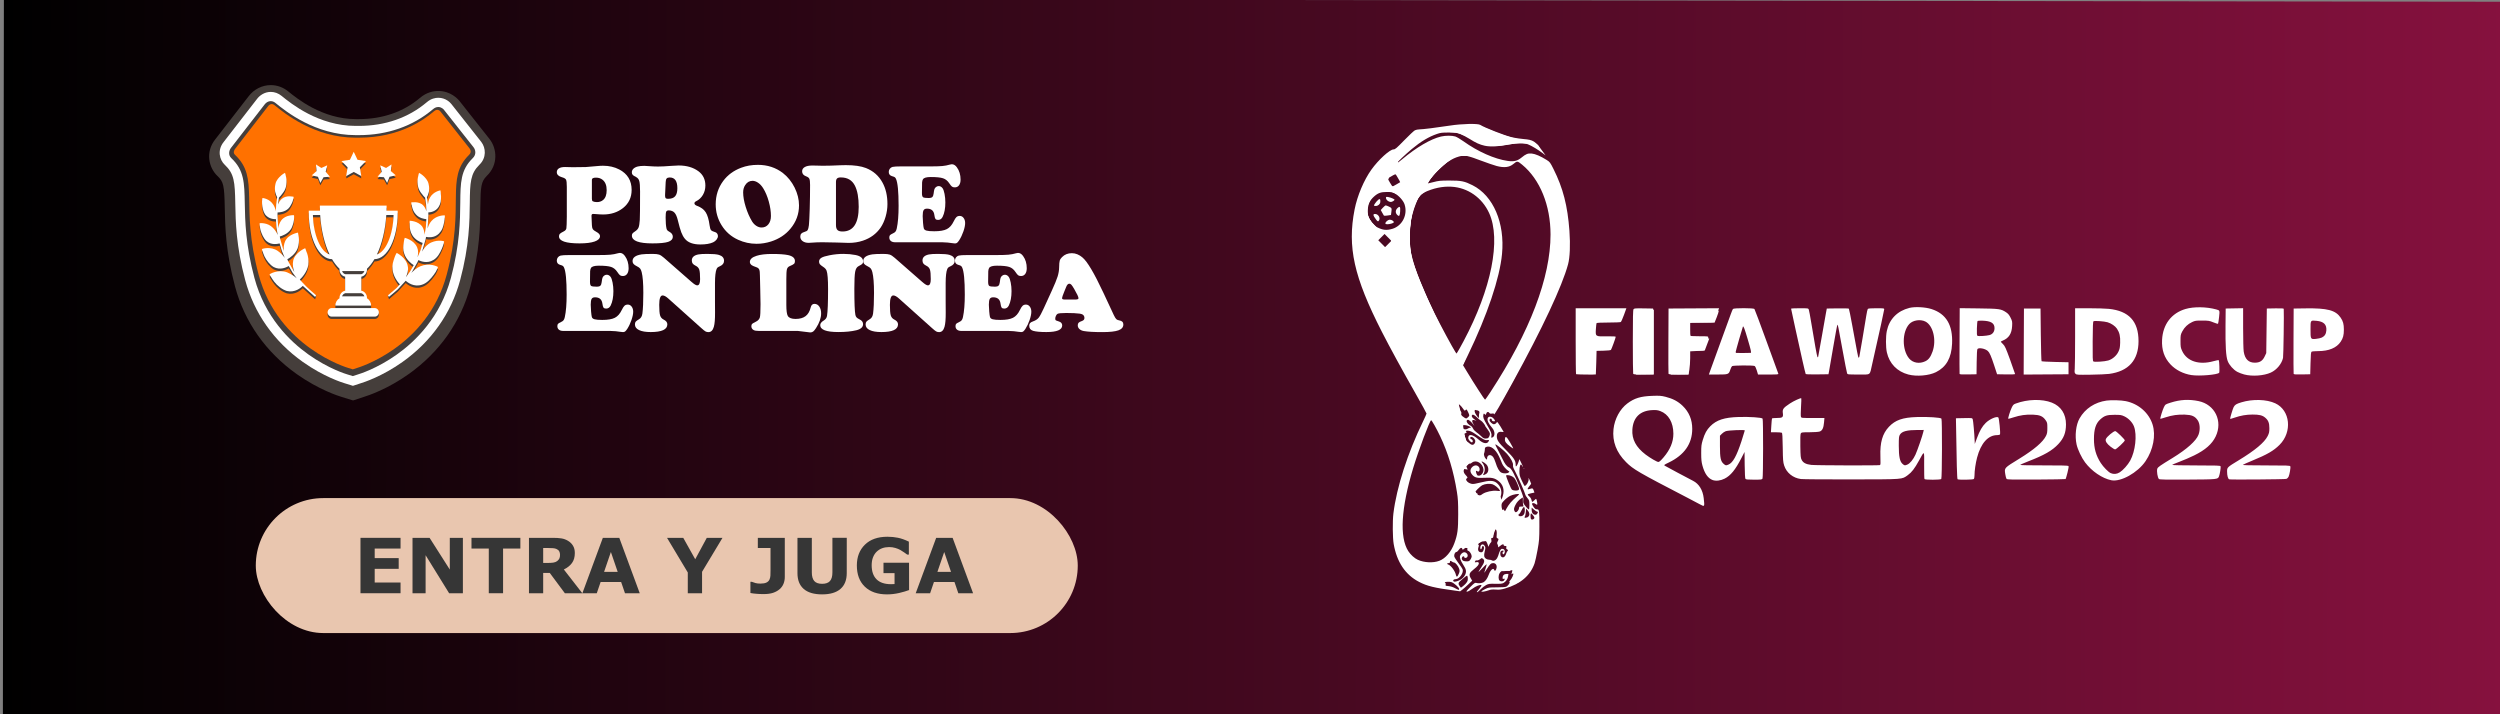 <?xml version="1.0" encoding="UTF-8" standalone="no"?>
<!-- Created with Inkscape (http://www.inkscape.org/) -->

<svg
   width="700"
   height="200"
   viewBox="0 0 185.208 52.917"
   version="1.1"
   id="svg5"
   xml:space="preserve"
   inkscape:export-filename="bitmap.svg"
   inkscape:export-xdpi="96"
   inkscape:export-ydpi="96"
   inkscape:version="1.2.1 (9c6d41e4, 2022-07-14)"
   sodipodi:docname="qatar_banner.svg"
   xmlns:inkscape="http://www.inkscape.org/namespaces/inkscape"
   xmlns:sodipodi="http://sodipodi.sourceforge.net/DTD/sodipodi-0.dtd"
   xmlns:xlink="http://www.w3.org/1999/xlink"
   xmlns="http://www.w3.org/2000/svg"
   xmlns:svg="http://www.w3.org/2000/svg"><rect x="0" y="0" width="185.208" height="52.917" fill="#808080" stroke="none"/><sodipodi:namedview
     id="namedview7"
     pagecolor="#ffffff"
     bordercolor="#000000"
     borderopacity="0.25"
     inkscape:showpageshadow="2"
     inkscape:pageopacity="0.0"
     inkscape:pagecheckerboard="0"
     inkscape:deskcolor="#d1d1d1"
     inkscape:document-units="mm"
     showgrid="false"
     showguides="false"
     inkscape:zoom="1"
     inkscape:cx="316.5"
     inkscape:cy="200.5"
     inkscape:window-width="1440"
     inkscape:window-height="847"
     inkscape:window-x="0"
     inkscape:window-y="25"
     inkscape:window-maximized="0"
     inkscape:current-layer="text5106" /><defs
     id="defs2"><linearGradient
   inkscape:collect="always"
   id="linearGradient2786"><stop
     style="stop-color:#86113e;stop-opacity:1;"
     offset="0"
     id="stop2782" /><stop
     style="stop-color:#000000;stop-opacity:1;"
     offset="1"
     id="stop2784" /></linearGradient>
	
	
<linearGradient
   inkscape:collect="always"
   xlink:href="#linearGradient2786"
   id="linearGradient2788"
   x1="0.25"
   y1="26.529"
   x2="185.592"
   y2="26.529"
   gradientUnits="userSpaceOnUse"
   gradientTransform="translate(-185.879,-52.927)" /></defs><g
     inkscape:label="Capa 1"
     inkscape:groupmode="layer"
     id="layer1"><rect
       style="fill:url(#linearGradient2788);fill-opacity:1;stroke-width:0.265"
       id="rect2600"
       width="185.342"
       height="53.057"
       x="-185.629"
       y="-52.927"
       transform="rotate(-179.92)" /><path
       style="fill:#86113e;fill-opacity:1;stroke-width:0.363"
       d=""
       id="path1657"
       transform="scale(0.265)" /><g
       id="g2385"
       transform="translate(49.887,-7.199)"
       style="fill:#ffffff"><path
         style="fill:#ffffff;stroke-width:0.042"
         d="m 59.521,51.05 c 0,-0.014 0.087,-0.126 0.192,-0.25 0.106,-0.124 0.174,-0.237 0.15,-0.251 -0.091,-0.057 -0.426,0.078 -0.685,0.274 -0.151,0.115 -0.318,0.208 -0.377,0.208 -0.092,0.001 -0.062,-0.041 0.233,-0.339 0.296,-0.298 0.351,-0.336 0.444,-0.309 0.163,0.048 0.416,0.023 0.544,-0.052 0.148,-0.088 0.284,-0.287 0.387,-0.569 0.13,-0.355 0.341,-0.531 0.403,-0.336 0.039,0.122 0.137,0.034 0.172,-0.155 0.039,-0.206 -0.067,-0.355 -0.251,-0.355 -0.163,0 -0.237,0.071 -0.487,0.466 -0.096,0.151 -0.174,0.264 -0.175,0.251 -4.87e-4,-0.013 0.046,-0.161 0.102,-0.328 0.057,-0.167 0.087,-0.304 0.068,-0.304 -0.019,0 -0.161,0.135 -0.315,0.301 -0.154,0.165 -0.28,0.284 -0.28,0.264 0,-0.02 0.095,-0.177 0.212,-0.349 0.227,-0.335 0.262,-0.496 0.134,-0.611 -0.157,-0.142 -0.478,-0.043 -0.6,0.185 -0.038,0.071 -0.028,0.077 0.1,0.056 0.111,-0.018 0.148,-0.006 0.171,0.053 0.039,0.103 -0.074,0.247 -0.38,0.486 -0.324,0.252 -0.368,0.384 -0.215,0.645 l 0.11,0.187 -0.284,0.272 c -0.156,0.15 -0.358,0.327 -0.447,0.395 L 58.285,51.007 57.919,50.957 C 56.38,50.751 55.849,50.622 55.245,50.309 54.225,49.782 53.597,48.844 53.361,47.498 c -0.078,-0.449 -0.09,-1.686 -0.021,-2.253 0.235,-1.936 1.058,-4.492 2.197,-6.827 0.142,-0.291 0.258,-0.552 0.258,-0.581 0,-0.029 -0.349,-0.668 -0.776,-1.419 -1.046,-1.84 -1.95,-3.497 -2.537,-4.647 -2.071,-4.06 -2.563,-6.272 -2.015,-9.059 0.199,-1.012 0.691,-2.176 1.246,-2.95 0.524,-0.73 1.364,-1.495 1.641,-1.495 0.115,0 0.217,-0.087 0.789,-0.675 0.361,-0.371 0.718,-0.705 0.792,-0.741 0.075,-0.036 0.218,-0.066 0.32,-0.066 0.239,0 1.366,-0.14 2.266,-0.281 0.881,-0.138 2.079,-0.167 2.254,-0.053 0.315,0.205 1.783,0.779 2.352,0.921 0.184,0.046 0.567,0.103 0.85,0.127 0.737,0.063 0.859,0.141 1.422,0.915 l 0.215,0.295 -0.209,-0.158 c -0.338,-0.257 -0.808,-0.542 -1.067,-0.649 -0.329,-0.135 -0.761,-0.133 -1.448,0.007 -0.719,0.146 -1.374,0.178 -1.782,0.087 -0.379,-0.085 -0.657,-0.21 -1.135,-0.513 -0.2,-0.126 -0.496,-0.282 -0.659,-0.346 -0.27,-0.106 -0.346,-0.117 -0.868,-0.118 -0.494,-0.001 -0.611,0.012 -0.868,0.1 -0.618,0.211 -1.198,0.558 -1.874,1.121 -0.45,0.375 -1.153,1.039 -1.153,1.089 0,0.02 0.195,-0.127 0.434,-0.327 1.056,-0.885 2.121,-1.509 2.883,-1.689 0.329,-0.077 0.804,-0.08 1.052,-0.005 0.105,0.032 0.379,0.193 0.61,0.358 1.064,0.764 2.308,1.316 3.277,1.454 0.456,0.065 0.72,0.003 1.017,-0.241 0.337,-0.276 0.474,-0.331 0.765,-0.305 0.26,0.024 0.669,0.199 1.109,0.477 0.232,0.147 0.259,0.182 0.498,0.659 0.713,1.421 1.051,2.735 1.186,4.596 0.074,1.031 0.036,1.966 -0.103,2.479 -0.435,1.612 -1.914,4.768 -4.082,8.711 -1.005,1.827 -1.384,2.476 -1.399,2.395 -0.012,-0.062 -0.043,-0.072 -0.158,-0.053 -0.112,0.018 -0.157,0.005 -0.202,-0.06 -0.073,-0.104 -0.188,-0.066 -0.224,0.074 -0.024,0.097 -0.03,0.099 -0.103,0.033 -0.073,-0.066 -0.079,-0.064 -0.105,0.04 -0.042,0.169 0.007,0.306 0.278,0.767 0.304,0.517 0.351,0.638 0.318,0.814 -0.024,0.129 -0.02,0.135 0.071,0.102 0.207,-0.076 0.205,-0.451 -0.003,-0.694 -0.298,-0.348 -0.402,-0.574 -0.34,-0.74 0.056,-0.151 0.296,-0.131 0.436,0.035 0.14,0.167 0.138,0.217 -0.007,0.201 -0.084,-0.01 -0.12,-0.04 -0.13,-0.111 -0.017,-0.123 -0.15,-0.109 -0.168,0.018 -0.014,0.101 0.206,0.312 0.325,0.312 0.088,0 0.2,-0.083 0.225,-0.167 0.011,-0.035 0.12,0.103 0.259,0.328 0.132,0.214 0.241,0.397 0.241,0.407 0,0.01 -0.074,0.008 -0.164,-0.004 -0.222,-0.03 -0.344,0.087 -0.344,0.331 0,0.28 0.115,0.451 0.69,1.025 0.572,0.571 0.704,0.77 0.706,1.065 8.55e-4,0.154 0.006,0.162 0.069,0.1 0.037,-0.037 0.1,-0.166 0.139,-0.285 l 0.071,-0.217 0.159,0.329 c 0.14,0.29 0.142,0.339 0.004,0.111 -0.082,-0.135 -0.163,0.088 -0.164,0.45 -8.64e-4,0.281 0.018,0.359 0.165,0.677 0.091,0.198 0.182,0.378 0.201,0.399 0.094,0.109 0.374,-0.355 0.312,-0.518 -0.017,-0.045 -0.013,-0.056 0.011,-0.03 0.021,0.023 0.071,0.126 0.11,0.227 l 0.072,0.185 -0.152,0.195 c -0.166,0.213 -0.146,0.252 0.089,0.174 0.168,-0.056 0.198,-0.038 0.261,0.152 l 0.043,0.13 -0.249,0.051 c -0.137,0.028 -0.249,0.071 -0.249,0.095 0,0.024 0.057,0.091 0.126,0.149 0.074,0.063 0.137,0.165 0.153,0.251 0.015,0.08 0.042,0.146 0.06,0.146 0.018,0 0.09,-0.059 0.161,-0.131 0.142,-0.145 0.144,-0.143 0.202,0.184 0.03,0.171 0.002,0.192 -0.127,0.094 -0.093,-0.07 -0.218,-0.082 -0.255,-0.023 -0.026,0.042 0.159,0.339 0.244,0.393 0.028,0.018 0.093,0.032 0.145,0.033 0.144,9.74e-4 0.16,0.13 0.156,1.249 -0.003,0.945 -0.012,1.068 -0.136,1.757 -0.073,0.407 -0.171,0.852 -0.218,0.988 -0.316,0.914 -1.047,1.537 -2.195,1.87 -0.291,0.084 -0.413,0.099 -0.679,0.079 -0.249,-0.018 -0.369,-0.006 -0.515,0.05 -0.105,0.04 -0.28,0.086 -0.39,0.102 -0.255,0.037 -0.21,-0.031 0.13,-0.198 0.227,-0.112 0.269,-0.117 0.853,-0.119 0.398,-0.001 0.646,-0.02 0.706,-0.053 0.136,-0.076 0.291,-0.307 0.231,-0.344 -0.033,-0.02 -0.015,-0.062 0.056,-0.129 0.111,-0.104 0.265,-0.451 0.22,-0.495 -0.014,-0.014 -0.056,-0.002 -0.092,0.028 -0.058,0.048 -0.061,0.041 -0.022,-0.06 0.092,-0.243 0.023,-0.434 -0.085,-0.233 -0.041,0.076 -0.07,0.084 -0.224,0.057 -0.326,-0.058 -0.473,-0.009 -0.593,0.193 -0.09,0.152 -0.092,0.439 -0.004,0.527 0.089,0.089 0.27,0.085 0.34,-0.008 0.081,-0.106 0.072,-0.147 -0.026,-0.116 -0.068,0.022 -0.085,0.008 -0.085,-0.072 0,-0.171 0.114,-0.287 0.283,-0.287 h 0.151 l -0.022,0.167 c -0.028,0.205 -0.163,0.403 -0.341,0.499 -0.107,0.058 -0.23,0.07 -0.611,0.062 -0.432,-0.009 -0.496,0 -0.677,0.093 -0.11,0.057 -0.295,0.2 -0.411,0.318 -0.193,0.197 -0.277,0.255 -0.277,0.19 z m -1.312,-0.216 c 0,-0.112 -0.383,-0.454 -0.573,-0.51 -0.175,-0.052 -0.485,-0.029 -0.485,0.037 0,0.02 0.019,0.037 0.043,0.037 0.024,0 0.032,0.044 0.018,0.1 -0.024,0.095 -0.013,0.101 0.21,0.12 0.152,0.013 0.322,0.066 0.479,0.15 0.292,0.155 0.308,0.159 0.308,0.067 z m 0.474,-0.38 c 0.063,-0.066 0.13,-0.164 0.15,-0.218 0.045,-0.122 0.017,-0.389 -0.042,-0.389 -0.024,0 -0.124,0.071 -0.223,0.159 -0.099,0.087 -0.229,0.2 -0.29,0.251 -0.134,0.111 -0.141,0.219 -0.023,0.368 l 0.088,0.112 0.113,-0.081 c 0.062,-0.045 0.164,-0.135 0.227,-0.202 z m -0.474,-0.255 c 0.191,-0.077 0.376,-0.252 0.45,-0.425 0.103,-0.242 0.074,-0.399 -0.133,-0.715 -0.205,-0.312 -0.292,-0.552 -0.247,-0.679 0.049,-0.139 0.197,-0.269 0.305,-0.269 0.205,0 0.341,0.242 0.21,0.373 -0.071,0.071 -0.203,0.063 -0.203,-0.013 0,-0.088 -0.116,-0.08 -0.162,0.011 -0.046,0.09 -0.021,0.183 0.069,0.254 0.072,0.057 0.382,0.071 0.455,0.021 0.09,-0.063 0.188,-0.243 0.188,-0.347 -2.12e-4,-0.143 -0.142,-0.368 -0.253,-0.403 -0.074,-0.024 -0.085,-0.05 -0.063,-0.152 0.035,-0.159 -0.051,-0.165 -0.227,-0.016 -0.125,0.106 -0.127,0.106 -0.155,0.019 -0.039,-0.124 -0.147,-0.089 -0.265,0.086 -0.055,0.081 -0.131,0.148 -0.169,0.148 -0.095,7.2e-4 -0.186,0.186 -0.16,0.327 0.012,0.063 0.147,0.28 0.3,0.481 0.154,0.201 0.298,0.416 0.321,0.476 0.094,0.247 -0.243,0.727 -0.51,0.727 -0.146,0 -0.237,0.089 -0.165,0.161 0.052,0.052 0.178,0.033 0.415,-0.063 z m -0.025,-0.491 c 0.07,-0.17 0.074,-0.219 0.03,-0.368 -0.059,-0.197 -0.277,-0.466 -0.38,-0.468 -0.038,-7.2e-4 -0.107,-0.029 -0.152,-0.064 -0.111,-0.084 -0.151,-0.078 -0.151,0.023 0,0.062 -0.028,0.085 -0.106,0.085 -0.124,0 -0.141,0.068 -0.027,0.104 0.204,0.065 0.512,0.48 0.576,0.777 0.04,0.183 0.109,0.154 0.21,-0.089 z m -1.445,-0.961 c 0.46,-0.173 0.89,-0.675 1.118,-1.303 0.239,-0.657 0.284,-1.003 0.284,-2.148 -2.12e-4,-0.886 -0.016,-1.154 -0.094,-1.648 -0.243,-1.531 -0.651,-2.886 -1.242,-4.13 -0.273,-0.574 -0.618,-1.186 -0.668,-1.186 -0.096,0 -0.936,2.235 -1.329,3.535 -0.901,2.98 -1.028,5.129 -0.364,6.163 0.171,0.266 0.465,0.533 0.71,0.643 0.475,0.213 1.134,0.244 1.586,0.073 z m 4.193,-0.087 c 0.063,-0.05 0.136,-0.173 0.17,-0.286 0.119,-0.398 0.186,-0.516 0.292,-0.516 0.131,0 0.201,0.075 0.201,0.215 0,0.115 -0.091,0.231 -0.141,0.18 -0.044,-0.044 -0.033,-0.183 0.014,-0.183 0.023,0 0.042,-0.019 0.042,-0.042 0,-0.059 -0.142,-0.053 -0.203,0.009 -0.072,0.072 -0.063,0.312 0.016,0.391 0.139,0.139 0.293,0.044 0.377,-0.23 0.018,-0.058 0.06,-0.138 0.094,-0.177 0.055,-0.063 0.052,-0.076 -0.027,-0.118 -0.067,-0.036 -0.082,-0.073 -0.062,-0.152 0.023,-0.091 0.012,-0.104 -0.084,-0.104 -0.07,0 -0.11,-0.023 -0.11,-0.064 0,-0.103 -0.113,-0.073 -0.282,0.074 -0.088,0.077 -0.146,0.107 -0.132,0.069 0.014,-0.038 -8.51e-4,-0.12 -0.034,-0.183 -0.051,-0.099 -0.051,-0.131 0.003,-0.236 0.082,-0.159 0.079,-0.199 -0.016,-0.229 -0.066,-0.021 -0.075,-0.057 -0.058,-0.233 0.024,-0.252 -0.013,-0.425 -0.092,-0.425 -0.076,0 -0.107,0.087 -0.138,0.388 -0.022,0.209 -0.039,0.247 -0.109,0.247 -0.072,0 -0.08,0.02 -0.057,0.142 0.019,0.103 0.008,0.158 -0.041,0.198 -0.037,0.031 -0.091,0.114 -0.121,0.186 l -0.053,0.13 -0.055,-0.169 c -0.068,-0.21 -0.167,-0.331 -0.23,-0.28 -0.026,0.02 -0.085,0.022 -0.131,0.003 -0.13,-0.052 -0.148,-0.047 -0.148,0.045 0,0.047 -0.026,0.085 -0.058,0.085 -0.092,0 -0.181,0.126 -0.117,0.165 0.038,0.024 0.04,0.062 0.008,0.148 -0.091,0.238 -0.01,0.406 0.194,0.406 0.08,0 0.12,-0.035 0.168,-0.151 0.068,-0.164 0.046,-0.314 -0.046,-0.314 -0.032,0 -0.064,0.051 -0.071,0.113 -0.019,0.159 -0.119,0.181 -0.119,0.025 0,-0.267 0.212,-0.351 0.335,-0.132 0.056,0.099 0.055,0.143 -0.006,0.396 -0.077,0.316 -0.054,0.437 0.102,0.546 0.053,0.037 0.154,0.068 0.225,0.068 0.07,4.24e-4 0.157,0.019 0.192,0.042 0.098,0.063 0.19,0.05 0.311,-0.045 z m 2.836,-3.052 c 0.034,-0.054 0.018,-0.105 -0.072,-0.222 -0.064,-0.084 -0.134,-0.152 -0.156,-0.152 -0.045,0 -0.055,0.293 -0.014,0.401 0.033,0.086 0.182,0.069 0.242,-0.027 z m -0.522,-0.078 c 0.02,0 0.066,-0.03 0.102,-0.067 0.105,-0.105 0.081,-0.296 -0.054,-0.448 l -0.12,-0.135 -0.024,0.263 c -0.013,0.145 -0.044,0.288 -0.07,0.318 -0.055,0.066 -0.011,0.123 0.071,0.091 0.032,-0.012 0.075,-0.022 0.094,-0.022 z m -0.258,-0.196 c 0.064,-0.081 0.088,-0.173 0.088,-0.339 0,-0.309 -0.096,-0.306 -0.239,0.008 -0.059,0.129 -0.143,0.257 -0.186,0.284 -0.058,0.036 -0.067,0.063 -0.033,0.104 0.079,0.095 0.275,0.065 0.371,-0.057 z m 1.02,-0.102 c 0.055,-0.102 0.052,-0.125 -0.015,-0.125 -0.031,0 -0.136,-0.068 -0.233,-0.151 l -0.177,-0.151 v 0.154 c 0,0.191 0.062,0.312 0.183,0.357 0.114,0.042 0.188,0.017 0.242,-0.084 z m -1.444,-0.194 c 0.048,-0.061 0.088,-0.157 0.088,-0.212 0,-0.089 0.019,-0.1 0.174,-0.1 0.151,0 0.169,-0.01 0.138,-0.074 -0.02,-0.041 -0.035,-0.193 -0.034,-0.338 l 0.002,-0.264 -0.108,0.068 c -0.198,0.125 -0.34,0.284 -0.447,0.497 -0.115,0.231 -0.128,0.327 -0.062,0.452 0.06,0.113 0.145,0.103 0.249,-0.03 z m -0.538,-0.611 c 0.11,-0.127 0.295,-0.307 0.411,-0.4 0.116,-0.093 0.212,-0.186 0.213,-0.207 0.004,-0.071 -0.451,0.009 -0.659,0.115 -0.322,0.165 -0.727,0.6 -0.678,0.729 0.014,0.036 -0.003,0.134 -0.038,0.217 -0.069,0.166 -0.087,0.159 0.185,0.074 0.058,-0.018 0.086,0.002 0.106,0.074 0.024,0.088 0.04,0.073 0.143,-0.137 0.064,-0.129 0.206,-0.339 0.316,-0.466 z m 1.388,0.176 c 0,-0.32 -0.006,-0.342 -0.148,-0.512 -0.081,-0.098 -0.148,-0.202 -0.148,-0.231 0,-0.083 -0.576,-1.403 -0.768,-1.758 -0.13,-0.24 -0.166,-0.349 -0.15,-0.449 0.026,-0.162 -0.155,-0.503 -0.443,-0.834 -0.207,-0.237 -0.825,-0.736 -0.864,-0.697 -0.013,0.013 0.065,0.182 0.173,0.377 0.108,0.195 0.262,0.496 0.342,0.668 0.184,0.398 0.33,0.589 0.504,0.662 0.174,0.073 0.402,0.503 0.801,1.511 0.23,0.581 0.276,0.737 0.254,0.857 -0.015,0.081 -0.015,0.196 -2.96e-4,0.256 0.028,0.111 0.344,0.485 0.411,0.485 0.02,0 0.037,-0.151 0.037,-0.335 z m -1.964,-0.669 c 0.132,-0.455 0.013,-0.848 -0.34,-1.114 -0.278,-0.21 -0.49,-0.255 -1.043,-0.224 -0.529,0.03 -0.7,-0.013 -0.885,-0.224 -0.174,-0.198 -0.176,-0.4 -0.005,-0.571 0.148,-0.148 0.343,-0.165 0.469,-0.039 0.162,0.162 0.066,0.481 -0.103,0.341 -0.033,-0.027 -0.068,-0.034 -0.078,-0.015 -0.034,0.061 0.055,0.312 0.119,0.337 0.215,0.082 0.461,-0.186 0.427,-0.464 -0.054,-0.445 -0.542,-0.731 -0.843,-0.495 -0.134,0.106 -0.168,0.106 -0.263,1.7e-4 -0.058,-0.064 -0.09,-0.073 -0.134,-0.037 -0.075,0.062 -0.072,0.215 0.007,0.404 l 0.064,0.152 -0.148,-0.024 c -0.145,-0.024 -0.148,-0.021 -0.148,0.121 0,0.108 0.04,0.19 0.157,0.319 0.15,0.166 0.153,0.177 0.078,0.232 -0.16,0.117 0.048,0.344 0.381,0.416 0.085,0.018 0.301,-0.017 0.635,-0.104 0.651,-0.169 0.954,-0.162 1.192,0.027 0.299,0.237 0.424,0.642 0.304,0.985 -0.05,0.143 -0.023,0.282 0.046,0.239 0.023,-0.014 0.073,-0.133 0.111,-0.264 z m -1.493,-0.148 c 0.241,-0.158 0.726,-0.263 1.05,-0.226 0.239,0.027 0.251,0.024 0.21,-0.052 -0.075,-0.14 -0.369,-0.378 -0.535,-0.433 -0.196,-0.065 -0.552,-0.033 -0.746,0.066 -0.182,0.093 -0.6,0.514 -0.566,0.569 0.014,0.023 0.071,0.042 0.127,0.042 0.093,0 0.098,0.01 0.061,0.137 -0.059,0.206 -0.051,0.216 0.092,0.109 0.072,-0.054 0.21,-0.15 0.307,-0.213 z m 2.628,-0.27 c 0.037,-0.014 0.067,-0.059 0.067,-0.1 0,-0.121 -0.249,-0.689 -0.351,-0.799 -0.117,-0.127 -0.325,-0.218 -0.499,-0.218 -0.155,0 -0.161,-0.039 0.082,0.586 0.094,0.241 0.205,0.464 0.247,0.496 0.079,0.06 0.337,0.08 0.454,0.035 z m -2.335,-1.235 c 0.173,-0.152 0.162,-0.48 -0.021,-0.676 -0.152,-0.163 -0.456,-0.304 -0.32,-0.148 0.199,0.227 0.257,0.56 0.138,0.788 -0.035,0.067 -0.063,0.13 -0.063,0.14 0,0.036 0.191,-0.039 0.265,-0.105 z m 1.621,-0.074 c 0.081,-0.064 0.081,-0.066 -0.003,-0.116 -0.175,-0.106 -0.425,-0.398 -0.48,-0.561 -0.031,-0.092 -0.131,-0.323 -0.221,-0.512 -0.264,-0.555 -0.632,-0.83 -0.948,-0.709 -0.242,0.093 -0.247,0.701 -0.009,0.9 0.062,0.051 0.07,0.047 0.07,-0.035 0,-0.274 0.252,-0.351 0.436,-0.132 0.058,0.068 0.147,0.264 0.198,0.434 0.116,0.385 0.266,0.649 0.416,0.731 0.151,0.082 0.438,0.082 0.541,8e-4 z m -2.581,-2.084 c 0.093,-0.062 0.145,-0.214 0.106,-0.314 -0.052,-0.135 -0.195,-0.256 -0.284,-0.239 -0.118,0.023 -0.118,0.116 4.87e-4,0.161 0.112,0.043 0.15,0.183 0.064,0.236 -0.073,0.045 -0.293,-0.194 -0.292,-0.317 0.002,-0.338 0.326,-0.289 0.775,0.118 0.329,0.298 0.634,0.346 0.739,0.116 0.044,-0.097 0.041,-0.1 -0.11,-0.081 -0.167,0.021 -0.267,-0.031 -0.902,-0.468 -0.212,-0.146 -0.355,-0.213 -0.486,-0.228 -0.179,-0.02 -0.25,0.03 -0.138,0.099 0.029,0.018 -0.005,0.052 -0.085,0.085 -0.144,0.06 -0.169,0.146 -0.068,0.23 0.046,0.038 0.057,0.095 0.038,0.196 -0.022,0.117 -0.014,0.142 0.047,0.142 0.041,0 0.147,0.067 0.238,0.148 0.16,0.145 0.265,0.178 0.359,0.116 z m 1.058,-0.466 c 0.073,-0.049 0.144,-0.206 0.144,-0.321 0,-0.058 -0.075,-0.2 -0.169,-0.319 -0.093,-0.118 -0.169,-0.225 -0.169,-0.237 0,-0.074 -0.231,-0.371 -0.32,-0.412 -0.058,-0.026 -0.199,-0.142 -0.313,-0.256 -0.21,-0.21 -0.346,-0.249 -0.374,-0.108 -0.014,0.074 0.067,0.173 0.246,0.298 l 0.105,0.073 -0.12,-0.042 c -0.225,-0.079 -0.261,0.051 -0.09,0.319 0.085,0.133 0.087,0.142 0.011,0.042 -0.192,-0.25 -0.371,-0.409 -0.445,-0.395 -0.185,0.036 -0.058,0.302 0.21,0.442 0.064,0.033 0.143,0.124 0.176,0.203 0.033,0.08 0.141,0.198 0.245,0.27 0.102,0.07 0.263,0.206 0.359,0.301 0.135,0.135 0.205,0.174 0.316,0.173 0.078,-3.38e-4 0.164,-0.015 0.189,-0.032 z m -1.488,-0.71 c 0.045,-0.034 0.118,-0.062 0.161,-0.062 0.134,0 0.042,-0.075 -0.185,-0.15 -0.325,-0.108 -0.524,0.006 -0.348,0.199 0.084,0.093 0.258,0.099 0.372,0.013 z m 0.006,-0.835 c 0.124,-0.118 0.125,-0.133 0.008,-0.381 -0.103,-0.219 -0.123,-0.232 -0.201,-0.139 -0.044,0.052 -0.072,0.032 -0.185,-0.135 -0.14,-0.207 -0.346,-0.385 -0.392,-0.34 -0.059,0.059 0.035,0.323 0.171,0.482 0.103,0.12 0.133,0.186 0.106,0.229 -0.059,0.094 -0.052,0.108 0.138,0.247 0.212,0.156 0.227,0.158 0.355,0.035 z m 0.813,-0.085 c -0.002,-0.076 0.011,-0.179 0.028,-0.23 0.024,-0.07 0.004,-0.12 -0.08,-0.204 -0.118,-0.118 -0.182,-0.121 -0.251,-0.012 -0.029,0.046 -0.024,0.11 0.015,0.204 0.051,0.122 0.238,0.38 0.276,0.38 0.008,0 0.013,-0.062 0.011,-0.138 z M 60.558,36.199 c 2.897,-4.433 4.426,-8.449 4.424,-11.624 -0.001,-2.166 -0.78,-4.083 -2.103,-5.175 -0.343,-0.283 -0.371,-0.285 -0.65,-0.052 -0.297,0.248 -0.673,0.294 -1.23,0.151 -0.173,-0.044 -0.727,-0.235 -1.231,-0.423 -0.737,-0.276 -0.963,-0.343 -1.149,-0.343 -0.769,0 -1.807,0.703 -2.614,1.768 -0.115,0.152 -0.202,0.285 -0.192,0.295 0.01,0.01 0.224,-0.036 0.477,-0.102 0.42,-0.109 0.523,-0.119 1.221,-0.12 0.854,-4.24e-4 1.1,0.05 1.692,0.348 1.539,0.774 2.403,2.789 2.185,5.092 -0.17,1.793 -1.093,4.532 -2.525,7.491 l -0.363,0.751 0.292,0.483 c 0.519,0.86 1.3,2.07 1.335,2.07 0.019,0 0.214,-0.275 0.433,-0.61 z m -2.019,-3.723 c 2.066,-3.881 2.793,-7.53 1.892,-9.496 -0.524,-1.143 -1.586,-1.884 -2.794,-1.949 -0.667,-0.036 -1.346,0.109 -2.034,0.435 -0.33,0.156 -0.335,0.163 -0.598,0.823 -0.409,1.028 -0.563,2.147 -0.436,3.176 0.141,1.141 0.759,2.819 1.824,4.952 0.457,0.915 1.324,2.525 1.549,2.875 l 0.065,0.102 0.073,-0.096 c 0.04,-0.053 0.246,-0.423 0.459,-0.822 z m -5.601,-7.689 -0.252,-0.255 -0.233,0.233 -0.233,0.233 0.252,0.255 0.252,0.255 0.233,-0.233 0.233,-0.233 z m 0.332,-0.636 c 0.74,-0.229 1.149,-1.056 0.897,-1.815 -0.091,-0.274 -0.425,-0.647 -0.717,-0.801 -0.187,-0.098 -0.266,-0.113 -0.597,-0.114 -0.451,-2.11e-4 -0.666,0.08 -0.974,0.364 -0.289,0.267 -0.412,0.534 -0.434,0.947 -0.015,0.273 -6.52e-4,0.385 0.072,0.578 0.109,0.288 0.372,0.599 0.611,0.722 0.425,0.219 0.716,0.249 1.142,0.117 z m -0.522,-0.403 c 0,-0.111 0.197,-0.273 0.332,-0.273 0.143,0 0.331,0.133 0.287,0.203 -0.037,0.061 -0.302,0.135 -0.481,0.135 -0.096,1.69e-4 -0.138,-0.02 -0.138,-0.065 z M 52.056,23.463 c -0.231,-0.309 -0.249,-0.413 -0.071,-0.413 0.223,0 0.4,0.273 0.298,0.462 -0.065,0.121 -0.108,0.112 -0.227,-0.049 z m 0.573,-0.303 c -0.018,-0.025 -0.075,-0.126 -0.128,-0.224 l -0.096,-0.178 0.155,-0.171 c 0.085,-0.094 0.181,-0.171 0.212,-0.171 0.032,0 0.144,0.042 0.249,0.093 0.203,0.099 0.208,0.113 0.165,0.425 l -0.026,0.191 -0.25,0.04 c -0.174,0.028 -0.26,0.026 -0.282,-0.006 z m 1.046,0.004 c -0.197,-0.146 -0.211,-0.371 -0.036,-0.546 0.175,-0.175 0.224,-0.116 0.202,0.239 -0.02,0.307 -0.062,0.385 -0.166,0.308 z m -1.774,-0.73 c 0,-0.11 0.317,-0.484 0.41,-0.484 0.055,0 0.073,0.073 0.056,0.233 -0.015,0.143 -0.171,0.275 -0.326,0.275 -0.077,0 -0.141,-0.011 -0.141,-0.024 z m 1.079,-0.321 c -0.118,-0.064 -0.191,-0.164 -0.191,-0.261 0,-0.072 0.021,-0.079 0.169,-0.055 0.186,0.03 0.466,0.151 0.466,0.201 0,0.055 -0.184,0.164 -0.274,0.163 -0.047,-7.07e-4 -0.124,-0.022 -0.17,-0.048 z m 0.579,-1.25 c 0.147,-0.086 0.274,-0.161 0.282,-0.166 0.008,-0.005 -0.066,-0.145 -0.164,-0.31 l -0.179,-0.301 -0.238,0.132 c -0.37,0.206 -0.365,0.192 -0.171,0.516 0.094,0.157 0.178,0.285 0.187,0.285 0.009,0 0.136,-0.07 0.283,-0.156 z m 22.535,23.723 c -0.093,-0.053 -0.531,-0.285 -0.974,-0.514 -3.635,-1.885 -4.006,-2.101 -4.539,-2.633 -0.722,-0.721 -1.033,-1.536 -0.935,-2.449 0.081,-0.753 0.477,-1.488 1.023,-1.899 0.523,-0.393 0.989,-0.536 1.849,-0.566 0.542,-0.019 0.661,-0.01 0.995,0.073 0.526,0.132 0.914,0.337 1.254,0.665 0.477,0.46 0.714,1.03 0.713,1.711 -0.002,1.104 -0.587,1.938 -1.75,2.496 -0.322,0.154 -0.359,0.183 -0.293,0.227 0.067,0.045 1.794,0.968 2.104,1.124 0.436,0.22 0.719,0.679 0.788,1.278 0.074,0.64 0.066,0.657 -0.234,0.486 z m -2.733,-3.51 c 0.486,-0.571 0.722,-1.143 0.721,-1.746 -0.002,-0.828 -0.359,-1.448 -0.967,-1.676 -0.194,-0.073 -0.307,-0.086 -0.599,-0.073 -0.903,0.043 -1.414,0.544 -1.472,1.443 -0.046,0.718 0.268,1.307 0.985,1.852 0.333,0.253 0.837,0.546 0.941,0.547 0.066,6.52e-4 0.182,-0.102 0.391,-0.347 z m 3.627,1.685 c -0.345,-0.128 -0.593,-0.482 -0.755,-1.077 -0.07,-0.256 -0.089,-0.448 -0.089,-0.917 -3.38e-4,-0.525 0.013,-0.636 0.115,-0.973 0.148,-0.486 0.29,-0.747 0.555,-1.015 0.46,-0.466 1.04,-0.656 2.095,-0.688 0.829,-0.024 1.729,0.037 1.783,0.121 0.054,0.085 0.047,4.341 -0.006,4.441 -0.04,0.075 -0.094,0.082 -0.63,0.082 -0.436,0 -0.598,-0.014 -0.633,-0.056 -0.03,-0.036 -0.051,-0.398 -0.058,-1.027 l -0.011,-0.97 -0.228,0.445 c -0.449,0.875 -0.799,1.305 -1.248,1.532 -0.304,0.153 -0.646,0.193 -0.89,0.102 z m 1.171,-1.141 c 0.331,-0.138 0.604,-0.628 0.967,-1.734 0.136,-0.415 0.248,-0.775 0.248,-0.8 0,-0.061 -1.192,-0.014 -1.406,0.055 -0.086,0.028 -0.22,0.116 -0.296,0.195 l -0.14,0.144 v 0.77 c 0,0.875 0.054,1.128 0.281,1.319 0.147,0.124 0.162,0.126 0.345,0.05 z m 28.364,1.157 c -0.671,-0.137 -1.447,-0.666 -1.94,-1.322 -0.259,-0.344 -0.547,-0.953 -0.63,-1.331 -0.141,-0.639 -0.048,-1.457 0.219,-1.926 0.413,-0.728 1.132,-1.202 2.005,-1.323 0.354,-0.049 1.076,-0.028 1.417,0.041 0.944,0.192 1.711,0.859 1.987,1.726 0.257,0.809 0.052,1.881 -0.52,2.723 -0.583,0.858 -1.836,1.555 -2.538,1.412 z m 0.624,-0.584 c 0.253,-0.161 0.6,-0.548 0.777,-0.868 0.385,-0.696 0.52,-1.901 0.283,-2.53 -0.114,-0.302 -0.402,-0.605 -0.716,-0.752 -0.217,-0.102 -0.289,-0.113 -0.728,-0.113 -0.557,-4e-5 -0.745,0.061 -1.056,0.342 -0.332,0.3 -0.467,0.722 -0.467,1.457 0,0.687 0.154,1.226 0.504,1.768 0.195,0.302 0.563,0.677 0.74,0.754 0.218,0.095 0.452,0.074 0.662,-0.059 z m -0.675,-1.902 c -0.292,-0.229 -0.407,-0.417 -0.348,-0.568 0.065,-0.167 0.562,-0.586 0.695,-0.586 0.082,0 0.706,0.605 0.706,0.685 0,0.085 -0.626,0.67 -0.717,0.67 -0.044,0 -0.196,-0.09 -0.336,-0.201 z m -22.95,2.394 c -0.584,-0.077 -1.059,-0.463 -1.232,-0.999 -0.082,-0.253 -0.093,-0.398 -0.106,-1.339 -0.011,-0.792 -0.028,-1.064 -0.068,-1.089 -0.029,-0.019 -0.223,-0.034 -0.43,-0.035 l -0.377,-6.48e-4 0.03,-0.494 c 0.016,-0.272 0.039,-0.51 0.051,-0.529 0.012,-0.019 0.171,-0.035 0.355,-0.035 0.423,0 0.487,-0.05 0.448,-0.346 -0.041,-0.308 0.022,-0.395 0.527,-0.731 0.271,-0.181 0.799,-0.423 0.838,-0.384 0.011,0.011 0.002,0.301 -0.02,0.646 -0.022,0.344 -0.025,0.669 -0.007,0.721 0.033,0.095 0.04,0.095 0.887,0.095 h 0.854 l -0.028,0.325 c -0.035,0.417 -0.128,0.611 -0.324,0.678 -0.086,0.029 -0.401,0.052 -0.75,0.053 -0.567,0.002 -0.605,0.008 -0.649,0.091 -0.032,0.06 -0.043,0.366 -0.033,0.942 0.013,0.763 0.024,0.871 0.102,1.02 0.112,0.214 0.319,0.321 0.708,0.366 0.341,0.04 4.982,0.053 5.082,0.015 0.054,-0.021 0.06,-0.117 0.04,-0.646 -0.038,-1.026 0.151,-1.685 0.63,-2.191 0.474,-0.501 1.016,-0.691 2.067,-0.724 0.838,-0.026 1.772,0.035 1.825,0.119 0.06,0.095 0.048,4.412 -0.013,4.473 -0.069,0.069 -1.202,0.071 -1.244,0.002 -0.017,-0.027 -0.027,-0.489 -0.024,-1.027 0.007,-1.127 0.035,-1.102 -0.381,-0.343 -0.324,0.591 -0.541,0.873 -0.834,1.083 -0.448,0.321 -0.248,0.306 -4.154,0.314 -1.921,0.004 -3.616,-0.009 -3.768,-0.029 z m 7.886,-1.065 c 0.203,-0.085 0.445,-0.379 0.611,-0.742 0.145,-0.318 0.525,-1.42 0.582,-1.688 l 0.029,-0.138 -0.437,8.51e-4 c -0.809,0.002 -1.176,0.098 -1.328,0.349 -0.073,0.121 -0.083,0.217 -0.083,0.814 0,0.813 0.077,1.182 0.283,1.355 0.145,0.122 0.161,0.125 0.343,0.049 z m 3.73,1.083 c -0.041,-0.027 -0.072,-1.136 -0.119,-4.264 l -0.004,-0.254 0.604,-0.012 c 0.599,-0.012 0.604,-0.011 0.641,0.087 0.035,0.092 0.121,1.061 0.143,1.597 l 0.009,0.233 0.164,-0.445 c 0.196,-0.532 0.385,-0.859 0.646,-1.116 0.295,-0.291 0.836,-0.521 0.938,-0.398 0.054,0.066 0.16,1.136 0.122,1.235 -0.018,0.047 -0.081,0.067 -0.21,0.067 -0.673,0 -1.21,0.6 -1.49,1.664 -0.11,0.419 -0.191,0.975 -0.191,1.322 0,0.118 -0.023,0.238 -0.051,0.266 -0.057,0.056 -1.121,0.073 -1.202,0.018 z m 3.627,-0.027 c -0.028,-0.034 -0.071,-0.192 -0.094,-0.35 -0.071,-0.479 -0.106,-0.44 1.055,-1.155 1.086,-0.669 1.735,-1.224 1.96,-1.678 0.086,-0.173 0.102,-0.269 0.102,-0.594 0,-0.364 -0.008,-0.399 -0.129,-0.572 -0.208,-0.296 -0.425,-0.39 -0.945,-0.41 -0.514,-0.019 -0.945,0.042 -1.445,0.205 -0.198,0.065 -0.368,0.111 -0.377,0.102 -0.032,-0.03 0.131,-0.564 0.249,-0.812 0.102,-0.216 0.141,-0.257 0.303,-0.317 0.878,-0.326 1.953,-0.353 2.677,-0.068 0.677,0.267 1.051,0.843 1.048,1.614 -0.003,0.615 -0.162,1.024 -0.569,1.458 -0.453,0.484 -1.038,0.819 -2.24,1.283 -0.32,0.124 -0.582,0.241 -0.582,0.261 0,0.02 0.794,0.035 1.764,0.033 1.17,-0.002 1.778,0.012 1.808,0.042 0.031,0.031 0.009,0.182 -0.07,0.495 -0.063,0.248 -0.125,0.462 -0.139,0.476 -0.014,0.014 -0.993,0.031 -2.175,0.037 -1.847,0.01 -2.157,0.003 -2.201,-0.05 z m 11.291,0.009 c -0.1,-0.076 -0.184,-0.604 -0.122,-0.765 0.046,-0.119 0.171,-0.207 1.127,-0.792 1.062,-0.65 1.755,-1.271 1.925,-1.723 0.139,-0.37 0.111,-0.828 -0.065,-1.079 -0.208,-0.296 -0.425,-0.39 -0.945,-0.41 -0.514,-0.019 -0.945,0.042 -1.445,0.205 -0.198,0.065 -0.366,0.112 -0.374,0.105 -0.03,-0.028 0.169,-0.671 0.268,-0.867 0.104,-0.205 0.109,-0.208 0.497,-0.332 0.711,-0.226 1.351,-0.262 2.069,-0.113 1.213,0.25 1.81,1.486 1.266,2.622 -0.267,0.557 -0.763,0.994 -1.589,1.4 -0.303,0.149 -0.793,0.36 -1.09,0.47 -0.297,0.11 -0.54,0.216 -0.54,0.236 0,0.02 0.801,0.037 1.779,0.037 1.538,0 1.783,0.009 1.804,0.063 0.028,0.073 -0.051,0.583 -0.116,0.746 -0.089,0.225 -0.106,0.227 -2.324,0.24 -1.633,0.01 -2.068,0.001 -2.126,-0.042 z m 5.207,0.023 c -0.093,-0.026 -0.159,-0.265 -0.16,-0.579 -4.2e-4,-0.306 0.005,-0.312 0.862,-0.832 1.209,-0.735 1.906,-1.317 2.142,-1.789 0.11,-0.22 0.128,-0.303 0.128,-0.59 0,-0.391 -0.081,-0.59 -0.321,-0.788 -0.2,-0.165 -0.428,-0.22 -0.921,-0.22 -0.456,0 -0.881,0.073 -1.336,0.23 -0.173,0.06 -0.321,0.102 -0.329,0.094 -0.022,-0.022 0.191,-0.739 0.258,-0.868 0.095,-0.183 0.195,-0.246 0.575,-0.362 0.836,-0.255 1.87,-0.225 2.512,0.073 1.112,0.515 1.276,2.119 0.316,3.079 -0.439,0.439 -0.922,0.718 -2.02,1.168 -0.359,0.147 -0.673,0.287 -0.696,0.311 -0.029,0.029 0.522,0.043 1.723,0.043 1.567,0 1.77,0.007 1.792,0.067 0.035,0.09 -0.058,0.634 -0.133,0.779 -0.033,0.065 -0.104,0.133 -0.158,0.152 -0.102,0.036 -4.109,0.068 -4.234,0.033 z M 62.992,41.91 c 0,-0.012 0.009,-0.021 0.021,-0.021 0.012,0 0.021,0.009 0.021,0.021 0,0.012 -0.009,0.021 -0.021,0.021 -0.012,0 -0.021,-0.009 -0.021,-0.021 z m -1.001,-1.633 c -0.309,-0.23 -0.403,-0.363 -0.388,-0.545 0.023,-0.269 0.122,-0.203 0.387,0.255 0.136,0.235 0.241,0.433 0.233,0.44 -0.008,0.007 -0.112,-0.06 -0.232,-0.15 z m 29.499,-5.332 c -0.829,-0.217 -1.406,-0.811 -1.591,-1.637 -0.087,-0.389 -0.089,-1.177 -0.004,-1.587 0.181,-0.874 0.779,-1.486 1.672,-1.711 0.409,-0.103 1.176,-0.063 1.637,0.085 1.09,0.351 1.588,1.187 1.526,2.564 -0.047,1.057 -0.429,1.731 -1.196,2.112 -0.523,0.259 -1.425,0.336 -2.043,0.174 z m 1.251,-0.98 c 0.249,-0.118 0.399,-0.317 0.543,-0.724 0.301,-0.85 0.043,-1.931 -0.532,-2.221 -0.373,-0.188 -0.927,-0.102 -1.193,0.185 -0.541,0.585 -0.547,1.915 -0.011,2.552 0.278,0.33 0.757,0.414 1.193,0.208 z m 19.728,1.023 c -0.617,-0.097 -1.17,-0.378 -1.559,-0.793 -0.461,-0.491 -0.661,-1.075 -0.623,-1.821 0.058,-1.142 0.695,-1.979 1.74,-2.285 0.613,-0.18 1.549,-0.166 2.272,0.033 0.268,0.074 0.264,0.063 0.21,0.574 -0.027,0.254 -0.061,0.474 -0.077,0.489 -0.015,0.015 -0.171,-0.032 -0.345,-0.104 -0.293,-0.121 -0.357,-0.131 -0.826,-0.133 -0.463,-0.002 -0.529,0.008 -0.746,0.109 -0.324,0.152 -0.568,0.384 -0.729,0.69 -0.127,0.243 -0.134,0.281 -0.134,0.722 0,0.425 0.011,0.489 0.123,0.732 0.353,0.764 1.25,1.057 2.322,0.756 0.204,-0.057 0.379,-0.09 0.39,-0.073 0.041,0.066 0.068,0.874 0.031,0.928 -0.102,0.149 -1.472,0.266 -2.05,0.175 z m 3.913,-0.043 c -0.17,-0.045 -0.405,-0.133 -0.522,-0.197 -0.292,-0.159 -0.602,-0.509 -0.714,-0.808 -0.127,-0.338 -0.173,-1.105 -0.159,-2.635 l 0.012,-1.249 0.646,-0.012 0.646,-0.012 4.2e-4,1.472 c 0,0.823 0.02,1.593 0.045,1.747 0.09,0.555 0.36,0.822 0.83,0.817 0.364,-0.003 0.57,-0.137 0.726,-0.471 l 0.113,-0.24 0.021,-1.651 0.021,-1.651 0.624,-0.012 c 0.483,-0.009 0.625,5.67e-4 0.629,0.042 0.025,0.294 -0.02,3.487 -0.052,3.629 -0.097,0.439 -0.47,0.887 -0.903,1.086 -0.514,0.235 -1.372,0.298 -1.963,0.143 z m -12.51,-0.055 c -0.071,-0.071 -0.078,-0.12 -0.055,-0.362 0.015,-0.154 0.027,-1.228 0.027,-2.386 l 3e-4,-2.106 h 1.033 c 0.568,0 1.227,0.02 1.465,0.044 1.489,0.153 2.199,0.924 2.2,2.39 4.2e-4,1.414 -0.739,2.238 -2.18,2.429 -0.186,0.025 -0.803,0.051 -1.373,0.059 -0.977,0.013 -1.04,0.009 -1.117,-0.068 z m 2.423,-0.984 c 0.309,-0.092 0.607,-0.346 0.751,-0.64 0.102,-0.209 0.122,-0.308 0.136,-0.676 0.018,-0.474 -0.045,-0.748 -0.238,-1.041 -0.127,-0.192 -0.422,-0.394 -0.694,-0.475 -0.249,-0.074 -0.968,-0.126 -1.042,-0.075 -0.042,0.029 -0.056,0.362 -0.063,1.486 -0.007,1.242 4.3e-4,1.454 0.054,1.491 0.085,0.058 0.825,0.01 1.096,-0.07 z m -39.422,1.012 c -0.016,-0.016 -0.028,-1.12 -0.028,-2.455 v -2.427 h 1.878 1.878 l -0.178,0.491 c -0.098,0.27 -0.205,0.508 -0.238,0.529 -0.033,0.021 -0.444,0.038 -0.914,0.038 -0.488,3.81e-4 -0.865,0.018 -0.879,0.041 -0.014,0.022 -0.036,0.217 -0.05,0.434 -0.037,0.565 -0.039,0.563 0.813,0.548 0.494,-0.009 0.654,8.17e-4 0.654,0.04 0,0.069 -0.301,0.893 -0.35,0.959 -0.026,0.034 -0.21,0.056 -0.553,0.064 l -0.514,0.012 -0.023,0.868 c -0.013,0.477 -0.027,0.873 -0.032,0.878 -0.02,0.025 -1.436,0.008 -1.462,-0.018 z m 4.231,-0.038 c -0.014,-0.037 -0.026,-1.11 -0.026,-2.385 0,-1.792 0.012,-2.333 0.053,-2.389 0.047,-0.064 0.132,-0.071 0.751,-0.061 l 0.698,0.012 V 32.491 34.925 l -0.725,0.012 c -0.634,0.01 -0.729,0.003 -0.751,-0.056 z m 2.618,0.013 c -0.011,-0.029 -0.015,-1.129 -0.009,-2.445 l 0.011,-2.392 1.871,-0.011 1.871,-0.011 -0.17,0.476 c -0.093,0.262 -0.19,0.5 -0.214,0.53 -0.034,0.041 -0.263,0.054 -0.926,0.054 -0.585,0 -0.891,0.015 -0.91,0.046 -0.051,0.083 -0.02,0.901 0.035,0.936 0.028,0.018 0.352,0.033 0.718,0.033 0.633,6.14e-4 0.667,0.005 0.667,0.083 0,0.045 -0.018,0.126 -0.041,0.18 -0.023,0.053 -0.1,0.254 -0.172,0.445 l -0.131,0.348 -0.537,0.012 -0.537,0.012 -0.023,0.868 c -0.013,0.477 -0.027,0.873 -0.032,0.878 -0.005,0.006 -0.333,0.011 -0.729,0.011 -0.538,0 -0.726,-0.013 -0.741,-0.053 z m 3.09,-0.233 c 0.054,-0.157 0.388,-1.076 0.742,-2.043 0.354,-0.966 0.701,-1.919 0.771,-2.117 0.07,-0.198 0.147,-0.384 0.171,-0.413 0.062,-0.076 1.528,-0.075 1.591,8.51e-4 0.025,0.03 0.426,1.101 0.891,2.381 0.466,1.28 0.86,2.361 0.875,2.402 0.027,0.069 -0.025,0.074 -0.736,0.074 h -0.765 l -0.088,-0.296 c -0.05,-0.168 -0.12,-0.313 -0.162,-0.335 -0.111,-0.06 -1.595,-0.051 -1.672,0.01 -0.034,0.027 -0.094,0.149 -0.134,0.272 -0.108,0.336 -0.144,0.349 -0.918,0.349 h -0.665 z m 2.997,-1.321 c 0.064,-0.004 0.026,-0.177 -0.223,-1.021 -0.23,-0.778 -0.307,-0.981 -0.351,-0.925 -0.025,0.032 -0.54,1.836 -0.539,1.888 6.52e-4,0.027 0.02,0.056 0.043,0.064 0.032,0.011 0.853,0.007 1.069,-0.005 z m 4.076,1.568 c -0.014,-0.023 -0.119,-0.456 -0.233,-0.964 -0.326,-1.454 -0.849,-3.841 -0.849,-3.876 4.2e-5,-0.017 0.286,-0.032 0.636,-0.032 0.62,0 0.637,0.002 0.675,0.095 0.021,0.052 0.107,0.514 0.191,1.027 0.243,1.486 0.41,2.408 0.447,2.477 0.031,0.056 0.037,0.056 0.056,0 0.011,-0.035 0.128,-0.683 0.259,-1.439 0.131,-0.757 0.271,-1.547 0.31,-1.757 l 0.071,-0.381 0.801,-0.012 c 0.441,-0.006 0.816,0.003 0.833,0.021 0.018,0.018 0.129,0.566 0.248,1.218 0.383,2.107 0.435,2.37 0.47,2.409 0.019,0.021 0.045,-0.007 0.058,-0.064 0.031,-0.133 0.428,-2.474 0.516,-3.044 0.038,-0.244 0.088,-0.468 0.111,-0.497 0.03,-0.038 0.21,-0.053 0.629,-0.053 0.56,0 0.587,0.004 0.587,0.085 0,0.072 -0.313,1.498 -0.892,4.063 -0.193,0.857 -0.067,0.762 -1.013,0.762 -0.796,0 -0.807,-0.001 -0.846,-0.095 -0.022,-0.052 -0.175,-0.838 -0.34,-1.746 -0.333,-1.833 -0.334,-1.841 -0.377,-1.841 -0.016,0 -0.158,0.757 -0.315,1.683 -0.157,0.926 -0.299,1.749 -0.316,1.831 l -0.031,0.148 -0.831,0.011 c -0.506,0.007 -0.841,-0.005 -0.857,-0.03 z m 11.401,-0.012 c -0.008,-0.03 -0.01,-1.137 -0.003,-2.46 l 0.012,-2.406 1.406,0.018 c 1.544,0.02 1.648,0.035 2.031,0.288 0.151,0.1 0.23,0.196 0.332,0.402 0.125,0.253 0.132,0.294 0.114,0.621 -0.03,0.553 -0.242,0.886 -0.682,1.069 -0.086,0.036 -0.156,0.075 -0.156,0.088 0,0.012 0.073,0.093 0.162,0.179 0.142,0.138 0.206,0.279 0.529,1.165 0.202,0.555 0.367,1.027 0.367,1.049 0,0.024 -0.263,0.036 -0.667,0.029 l -0.667,-0.012 -0.215,-0.656 c -0.228,-0.696 -0.34,-0.95 -0.47,-1.067 -0.198,-0.179 -0.668,-0.269 -0.769,-0.146 -0.03,0.036 -0.051,0.381 -0.058,0.963 l -0.011,0.907 -0.619,0.012 c -0.474,0.009 -0.623,-9.99e-4 -0.635,-0.042 z m 2.214,-2.872 c 0.235,-0.063 0.374,-0.253 0.374,-0.512 0,-0.375 -0.262,-0.536 -0.905,-0.556 -0.173,-0.005 -0.331,0.006 -0.351,0.026 -0.02,0.019 -0.042,0.265 -0.05,0.546 -0.011,0.391 -10e-4,0.519 0.042,0.549 0.065,0.044 0.657,0.009 0.89,-0.053 z m 2.543,0.479 0.011,-2.445 h 0.614 0.614 l 0.021,1.933 c 0.012,1.063 0.037,1.949 0.056,1.968 0.019,0.019 0.477,0.045 1.016,0.056 l 0.981,0.021 v 0.445 0.445 l -1.662,0.011 -1.662,0.011 z m 19.991,2.393 c -0.011,-0.03 -0.016,-1.13 -0.01,-2.446 l 0.011,-2.392 0.868,-0.013 c 1.633,-0.024 2.236,0.135 2.614,0.688 0.18,0.264 0.238,0.48 0.238,0.891 0,0.41 -0.057,0.625 -0.238,0.896 -0.302,0.452 -0.878,0.691 -1.667,0.692 -0.23,3.39e-4 -0.446,0.019 -0.481,0.041 -0.052,0.033 -0.068,0.193 -0.085,0.857 l -0.021,0.817 -0.604,0.012 c -0.46,0.009 -0.609,-0.001 -0.625,-0.042 z m 2.093,-2.691 c 0.21,-0.105 0.311,-0.265 0.33,-0.526 0.032,-0.437 -0.194,-0.66 -0.723,-0.711 -0.459,-0.045 -0.45,-0.056 -0.45,0.618 0,0.748 0.005,0.756 0.395,0.72 0.166,-0.015 0.367,-0.061 0.448,-0.101 z"
         id="path1306" /><path
         style="fill:#ffffff;fill-opacity:1"
         d="m 235.234,188.411 c 0.507,-1.94 0.259,-2.143 -2.079,-1.696 -3.261,0.623 -3.485,-1.06 -0.483,-3.63 1.9,-1.627 1.981,-2 0.646,-2.976 -0.84,-0.614 -1.881,-2.232 -2.314,-3.596 l -0.787,-2.48 -0.826,2.234 c -0.484,1.308 -1.669,2.234 -2.858,2.234 -2.157,0 -2.785,2.417 -0.925,3.566 0.771,0.477 0.695,0.94 -0.25,1.529 -0.954,0.594 -1.525,0.187 -1.923,-1.375 -0.345,-1.354 -1.21,-2.108 -2.216,-1.934 -1.436,0.249 -1.576,-0.527 -1.083,-6 0.962,-10.665 -1.852,-19.948 -10.695,-35.286 -9.361,-16.237 -17.036,-33.014 -18.194,-39.769 -1.392,-8.128 -0.126,-15.702 3.724,-22.272 3.195,-5.452 13.53,-13.474 17.29,-13.42 l 2.739,0.039 -3,1.311 c -3.536,1.545 -9.5,6.389 -9.5,7.717 0,0.51 2.218,-0.598 4.929,-2.463 7.268,-4.999 9.164,-5.205 15.323,-1.663 L 228,71.498 223.383,70.881 c -4.317,-0.577 -4.888,-0.371 -8.796,3.159 -2.299,2.077 -3.978,4.299 -3.733,4.939 0.246,0.64 -0.372,1.675 -1.373,2.3 -2.954,1.845 -4.554,11.083 -3.07,17.717 1.328,5.933 11.46,27.503 12.919,27.503 0.488,0 2.507,-3.487 4.487,-7.75 4.65,-10.014 4.777,-7.563 0.153,2.954 l -3.53,8.028 3.134,4.884 c 1.724,2.686 3.439,4.884 3.811,4.884 0.372,0 3.101,-4.095 6.064,-9.099 11.235,-18.978 15.174,-38.11 10.167,-49.388 -1.218,-2.743 -3.116,-5.948 -4.219,-7.122 -1.786,-1.901 -1.827,-2.203 -0.379,-2.759 4.905,-1.882 10.191,7.636 11.113,20.008 0.695,9.319 -0.822,14.072 -10.548,33.064 -9.286,18.132 -9.386,18.264 -13.52,17.893 -1.936,-0.174 -4.283,-0.941 -5.215,-1.706 -1.532,-1.257 -1.625,-1.15 -0.968,1.11 0.399,1.375 0.86,3.985 1.024,5.8 0.325,3.609 2.513,6.608 3.287,4.506 0.242,-0.657 1.036,-0.965 1.764,-0.685 1.654,0.635 0.799,4.379 -0.999,4.379 -1.508,0 -4.455,2.693 -4.455,4.071 0,0.511 0.9,1.829 2,2.929 1.1,1.1 2.016,2.337 2.036,2.75 0.02,0.412 1.595,0.602 3.5,0.422 3.173,-0.301 3.464,-0.103 3.464,2.357 0,1.915 0.409,2.528 1.427,2.138 0.785,-0.301 1.928,0.057 2.541,0.795 0.613,0.738 2.275,1.634 3.693,1.99 2.456,0.616 2.557,0.909 2.123,6.14 -0.275,3.31 -1.24,6.543 -2.431,8.138 -2.588,3.467 -4.369,4.048 -3.62,1.183 z M 200.762,93.709 C 200.614,92.335 201.073,91.5 201.977,91.5 c 1.642,0 3.523,-2.994 3.523,-5.606 0,-4.26 -7.212,-7.323 -9.755,-4.144 -2.414,3.018 -2.391,5.695 0.07,8.156 1.61,1.61 2.103,2.776 1.449,3.43 -1.361,1.361 0.052,3.352 2.079,2.929 1.036,-0.217 1.568,-1.174 1.419,-2.555 z M 203.5,78.059 c 0,-0.793 -0.489,-1.743 -1.087,-2.113 -1.412,-0.873 -3.339,1.055 -2.467,2.467 0.98,1.586 3.554,1.33 3.554,-0.354 z"
         id="path1653"
         transform="scale(0.265)" /><path
         style="fill:#ffffff;fill-opacity:1;stroke-width:0.363"
         d="m 240.462,67.97 c -1.374,-0.85 -3.842,-0.939 -7.897,-0.284 -3.878,0.626 -5.59,0.321 -9.402,-1.671 -2.728,-1.426 -3.729,-1.757 -5.751,-1.901 -1.347,-0.096 -2.449,-0.317 -2.449,-0.489 0,-0.173 -0.367,-0.334 -0.816,-0.357 -1.877,-0.1 5.246,-0.993 8.118,-1.018 2.63,-0.023 3.469,0.125 5.261,0.924 3.659,1.633 7.106,2.694 9.932,3.055 2.594,0.332 4.304,1.104 4.633,2.093 0.198,0.595 -0.258,0.497 -1.627,-0.35 z"
         id="path1655"
         transform="scale(0.265)" /><path
         style="fill:#ffffff;fill-opacity:1;stroke-width:0.363"
         d="m 235.351,188.205 0.109,-1.723 -2.268,0.118 c -2.105,0.11 -2.268,0.063 -2.268,-0.65 0,-0.423 0.735,-1.554 1.633,-2.514 0.898,-0.96 1.633,-1.954 1.633,-2.208 0,-0.254 -0.559,-1.081 -1.242,-1.837 -0.687,-0.761 -1.527,-2.279 -1.88,-3.4 -0.351,-1.114 -0.746,-2.025 -0.878,-2.025 -0.132,0 -0.432,0.644 -0.668,1.432 -0.477,1.592 -1.9,2.922 -3.125,2.922 -0.988,0 -2.003,1.064 -2.003,2.101 0,0.425 0.351,1.101 0.78,1.501 0.648,0.604 0.702,0.822 0.318,1.284 -0.73,0.879 -1.089,0.672 -1.861,-1.073 -0.533,-1.206 -0.976,-1.685 -1.703,-1.844 -0.54,-0.118 -1.187,-0.278 -1.437,-0.355 -0.353,-0.109 -0.404,-1.54 -0.228,-6.409 0.182,-5.011 0.106,-6.961 -0.377,-9.716 -1.26,-7.189 -4.002,-13.714 -11.055,-26.303 -7.618,-13.599 -13.279,-25.437 -16.134,-33.741 l -1.497,-4.354 0.004,-6.349 c 0.004,-6.262 0.021,-6.398 1.228,-9.901 2.106,-6.114 4.571,-9.48 10.356,-14.138 3.99,-3.212 8.002,-5.356 9.984,-5.334 1.227,0.013 1.174,0.066 -1.294,1.289 -2.784,1.38 -7.064,4.6 -8.443,6.352 -1.721,2.187 0.096,1.844 4.112,-0.778 5.574,-3.639 6.698,-4.152 9.081,-4.15 1.932,0.002 2.584,0.219 5.805,1.936 1.995,1.064 3.789,2.088 3.986,2.277 0.225,0.215 -0.922,0.256 -3.084,0.111 -2.012,-0.136 -3.822,-0.083 -4.357,0.127 -2.557,1.004 -7.974,6.579 -7.974,8.205 0,0.444 -0.505,1.286 -1.122,1.872 -1.475,1.401 -2.382,3.222 -3.102,6.228 -0.69,2.881 -0.778,9.244 -0.164,11.837 1.251,5.285 9.575,23.484 12.386,27.082 l 0.709,0.907 0.719,-0.907 c 0.395,-0.499 2.038,-3.438 3.65,-6.53 3.575,-6.86 3.435,-5.735 -0.399,3.2 -1.585,3.694 -2.881,6.846 -2.881,7.006 0,0.434 3.9,6.436 5.332,8.207 1.376,1.702 1.785,1.848 2.524,0.907 0.913,-1.164 6.14,-9.667 7.641,-12.433 3.707,-6.827 6.938,-15.291 8.674,-22.724 0.894,-3.828 1.006,-5.014 1.024,-10.829 0.016,-5.367 -0.1,-6.918 -0.651,-8.707 -0.959,-3.109 -3.29,-7.644 -5.16,-10.037 -0.883,-1.131 -1.606,-2.155 -1.606,-2.277 0,-0.122 0.432,-0.385 0.959,-0.586 1.421,-0.54 3.095,0.158 4.794,2.001 3.717,4.032 6.018,12.093 6.011,21.057 -0.006,7.555 -1.28,11.24 -9.662,27.936 -8.935,17.798 -10.224,19.733 -13.167,19.756 -1.649,0.013 -4.922,-0.953 -6.046,-1.784 -1.326,-0.98 -1.899,-0.953 -1.608,0.077 0.127,0.449 0.569,2.775 0.982,5.17 0.801,4.639 1.814,7.075 2.941,7.075 0.369,0 0.759,-0.232 0.868,-0.516 0.283,-0.738 1.237,-1.018 1.821,-0.534 1.246,1.034 0.011,3.953 -1.672,3.953 -0.944,0 -3.997,2.94 -3.997,3.848 0,0.78 0.645,1.833 2.332,3.805 0.613,0.717 1.418,1.678 1.788,2.135 0.624,0.771 0.856,0.814 3.22,0.594 3.012,-0.28 3.545,0.016 3.545,1.968 0,2.145 0.271,2.525 1.803,2.525 0.962,0 1.758,0.314 2.705,1.067 0.738,0.587 2.159,1.338 3.157,1.669 1.23,0.409 1.916,0.87 2.13,1.432 0.46,1.21 -0.181,7.079 -1.061,9.714 -0.788,2.359 -3.278,5.709 -4.244,5.709 -0.411,0 -0.509,-0.398 -0.425,-1.723 z M 200.377,95.889 c 0.239,-0.239 0.435,-1.025 0.435,-1.745 0,-1.476 0.578,-2.417 1.593,-2.597 0.378,-0.067 1.184,-0.736 1.791,-1.487 1.541,-1.905 1.788,-4.953 0.548,-6.77 -1.152,-1.688 -3.6,-2.929 -5.776,-2.929 -2.855,0 -5.05,2.45 -5.05,5.636 0,1.516 0.381,2.33 2.052,4.379 1.315,1.613 1.436,2.16 0.793,3.572 -0.35,0.769 -0.311,1.044 0.238,1.65 0.737,0.814 2.685,0.982 3.375,0.292 z m 2.636,-16.629 c 0.847,-0.453 0.908,-1.708 0.137,-2.809 -1.005,-1.434 -3.426,-0.797 -3.426,0.901 0,1.833 1.645,2.787 3.289,1.908 z"
         id="path1659"
         transform="scale(0.265)" /><path
         style="fill:#ffffff;fill-opacity:1;stroke-width:0.363"
         d="m 235.348,188.236 0.112,-1.754 -2.268,0.125 c -2.114,0.117 -2.268,0.073 -2.268,-0.65 0,-0.427 0.735,-1.561 1.633,-2.521 0.898,-0.96 1.633,-1.954 1.633,-2.208 0,-0.254 -0.559,-1.081 -1.242,-1.837 -0.687,-0.761 -1.527,-2.279 -1.88,-3.4 -0.351,-1.114 -0.746,-2.025 -0.878,-2.025 -0.132,0 -0.432,0.644 -0.668,1.432 -0.477,1.592 -1.9,2.922 -3.125,2.922 -0.95,0 -2.003,1.052 -2.003,2.001 0,0.371 0.358,1.055 0.796,1.521 0.729,0.776 0.747,0.896 0.216,1.427 -0.754,0.754 -1.274,0.397 -1.975,-1.354 -0.41,-1.024 -0.839,-1.482 -1.527,-1.632 -0.526,-0.115 -1.165,-0.273 -1.419,-0.351 -0.362,-0.112 -0.409,-1.42 -0.219,-6.06 0.494,-12.045 -1.502,-18.408 -11.348,-36.185 -8.452,-15.259 -13.689,-26.264 -16.487,-34.648 -1.188,-3.561 -1.211,-3.746 -1.211,-9.977 0,-6.179 0.031,-6.442 1.159,-9.796 0.637,-1.896 1.775,-4.497 2.528,-5.781 3.46,-5.897 13.737,-13.831 17.877,-13.801 1.226,0.009 1.182,0.056 -1.291,1.369 -3.307,1.756 -5.822,3.615 -7.812,5.773 -1.31,1.421 -1.477,1.751 -0.943,1.854 0.606,0.117 1.831,-0.553 7.855,-4.297 2.805,-1.743 4.733,-2.319 6.71,-2.004 1.31,0.208 7.808,3.366 8.718,4.236 0.225,0.215 -0.922,0.256 -3.084,0.111 -2.022,-0.136 -3.821,-0.083 -4.362,0.129 -2.503,0.983 -7.969,6.683 -7.969,8.31 0,0.385 -0.505,1.179 -1.122,1.765 -2.456,2.334 -3.581,6.233 -3.589,12.442 -0.006,4.787 0.398,6.618 2.747,12.428 2.743,6.788 8.325,18.195 9.906,20.243 l 0.674,0.874 0.681,-0.776 c 0.374,-0.427 2.039,-3.351 3.7,-6.497 1.661,-3.147 2.92,-5.259 2.797,-4.694 -0.122,0.565 -1.521,4.075 -3.11,7.8 -1.588,3.725 -2.888,6.898 -2.888,7.051 -0.001,0.463 5.412,8.472 6.219,9.201 0.742,0.67 0.766,0.663 1.76,-0.526 0.554,-0.663 1.989,-2.786 3.188,-4.716 8.956,-14.42 13.686,-27.619 14.129,-39.428 0.312,-8.325 -1.153,-13.464 -5.614,-19.696 -1.048,-1.463 -1.905,-2.736 -1.905,-2.829 0,-0.093 0.432,-0.332 0.959,-0.533 1.421,-0.54 3.095,0.158 4.794,2.001 3.714,4.029 6.014,12.081 6.015,21.057 7.2e-4,7.536 -1.52,11.921 -9.846,28.393 -7.743,15.318 -9.813,18.644 -11.937,19.177 -1.417,0.356 -5.102,-0.464 -6.975,-1.552 -0.864,-0.502 -1.63,-0.853 -1.702,-0.781 -0.144,0.144 1.107,7.157 1.722,9.654 0.633,2.568 2.48,4.283 3.041,2.823 0.527,-1.374 2.319,-0.824 2.319,0.712 0,1.491 -0.431,2.02 -2.329,2.859 -1.949,0.862 -3.839,2.725 -3.839,3.785 0,0.695 0.693,1.8 2.332,3.715 0.613,0.717 1.418,1.678 1.788,2.135 0.624,0.771 0.856,0.814 3.22,0.594 3.055,-0.284 3.545,0.007 3.545,2.107 0,1.814 0.484,2.386 2.018,2.386 0.723,0 1.643,0.394 2.49,1.067 0.738,0.587 2.159,1.338 3.157,1.669 1.279,0.425 1.913,0.863 2.15,1.486 0.469,1.235 -0.208,7.273 -1.1,9.812 -0.766,2.18 -3.117,5.294 -4.15,5.497 -0.523,0.103 -0.6,-0.143 -0.504,-1.633 z M 200.377,95.889 c 0.239,-0.239 0.438,-1.015 0.441,-1.723 0.007,-1.623 0.3,-2.077 1.835,-2.847 2.574,-1.29 3.684,-5.393 2.137,-7.896 -0.946,-1.531 -3.954,-3.062 -6.016,-3.062 -2.593,0 -4.854,2.614 -4.854,5.611 0,1.557 0.397,2.396 2.052,4.34 1.275,1.498 1.468,2.319 0.825,3.52 -0.61,1.14 0.451,2.491 1.957,2.491 0.654,0 1.385,-0.196 1.624,-0.435 z m 2.768,-16.824 c 0.314,-0.314 0.57,-0.849 0.57,-1.189 0,-1.029 -1.073,-2.232 -1.99,-2.232 -1.883,0 -2.708,2.366 -1.194,3.426 1.027,0.719 1.892,0.717 2.614,-0.005 z"
         id="path1661"
         transform="scale(0.265)" /><path
         style="fill:#ffffff;fill-opacity:1;stroke-width:0.096"
         d="m 62.329,49.868 0.033,-0.465 -0.6,0.034 c -0.56,0.031 -0.6,0.02 -0.6,-0.172 0,-0.113 0.194,-0.414 0.432,-0.668 0.238,-0.254 0.432,-0.525 0.432,-0.602 0,-0.077 -0.131,-0.265 -0.29,-0.418 -0.16,-0.153 -0.381,-0.528 -0.493,-0.834 -0.111,-0.306 -0.23,-0.556 -0.264,-0.556 -0.034,0 -0.147,0.184 -0.251,0.408 -0.113,0.242 -0.297,0.457 -0.453,0.528 -0.145,0.066 -0.383,0.175 -0.528,0.243 -0.346,0.161 -0.392,0.499 -0.109,0.8 0.203,0.216 0.207,0.244 0.061,0.39 -0.13,0.13 -0.184,0.136 -0.307,0.034 -0.082,-0.068 -0.149,-0.177 -0.149,-0.243 0,-0.228 -0.39,-0.613 -0.65,-0.643 l -0.262,-0.03 0.035,-1.584 c 0.074,-3.377 -0.423,-4.895 -3.297,-10.08 -1.877,-3.386 -3.373,-6.552 -4.081,-8.638 -0.274,-0.805 -0.316,-1.07 -0.36,-2.261 -0.074,-2.013 0.257,-3.389 1.152,-4.773 0.977,-1.512 3.548,-3.434 4.583,-3.427 0.324,0.002 0.313,0.015 -0.342,0.362 -0.875,0.465 -1.54,0.956 -2.067,1.527 -0.614,0.666 -0.293,0.654 0.803,-0.028 1.69,-1.053 1.884,-1.141 2.517,-1.139 0.498,0.001 0.693,0.063 1.447,0.455 1.392,0.725 1.406,0.754 0.324,0.682 -0.807,-0.054 -0.962,-0.038 -1.296,0.134 -0.733,0.377 -1.962,1.716 -1.963,2.139 -2.01e-4,0.083 -0.112,0.256 -0.249,0.384 -0.682,0.637 -0.994,1.709 -0.997,3.419 -0.001,0.896 0.04,1.208 0.25,1.872 0.643,2.039 2.929,6.796 3.266,6.796 0.175,0 0.455,-0.435 1.25,-1.947 0.892,-1.696 0.83,-1.336 -0.173,1.004 -0.882,2.057 -0.896,1.706 0.127,3.214 0.873,1.287 0.901,1.309 1.219,0.926 0.864,-1.041 2.841,-4.738 3.499,-6.546 0.501,-1.377 0.891,-2.942 1.03,-4.138 0.134,-1.148 0.069,-2.858 -0.138,-3.618 -0.21,-0.776 -0.731,-1.832 -1.283,-2.602 -0.277,-0.387 -0.504,-0.723 -0.504,-0.748 0,-0.024 0.114,-0.088 0.254,-0.141 0.873,-0.332 1.998,1.083 2.52,3.171 0.514,2.053 0.486,3.974 -0.082,5.67 -0.368,1.098 -1.455,3.414 -2.938,6.259 -1.382,2.651 -1.829,3.354 -2.242,3.525 -0.421,0.174 -1.251,0.045 -1.897,-0.295 -0.296,-0.155 -0.551,-0.269 -0.568,-0.252 -0.027,0.027 0.166,1.087 0.446,2.44 0.154,0.746 0.662,1.272 0.822,0.853 0.14,-0.364 0.614,-0.218 0.614,0.188 0,0.392 -0.109,0.525 -0.636,0.774 -0.607,0.287 -1.044,0.794 -0.963,1.117 0.03,0.119 0.324,0.535 0.654,0.923 l 0.599,0.706 0.659,-0.065 c 0.773,-0.076 0.935,0.009 0.935,0.494 0,0.501 0.147,0.702 0.514,0.702 0.201,0 0.452,0.103 0.693,0.285 0.207,0.157 0.585,0.356 0.839,0.442 0.32,0.108 0.489,0.228 0.551,0.39 0.124,0.327 -0.055,1.924 -0.291,2.596 -0.204,0.58 -0.825,1.401 -1.101,1.455 -0.143,0.028 -0.162,-0.033 -0.133,-0.432 z M 53.08,25.434 c 0.063,-0.063 0.116,-0.269 0.117,-0.456 0.002,-0.43 0.079,-0.55 0.487,-0.753 0.758,-0.378 0.989,-1.631 0.413,-2.244 -0.838,-0.892 -2.047,-0.842 -2.53,0.105 -0.355,0.695 -0.267,1.109 0.415,1.966 0.269,0.337 0.291,0.519 0.114,0.938 -0.157,0.372 0.678,0.75 0.984,0.444 z m 0.732,-4.451 c 0.176,-0.176 0.182,-0.234 0.058,-0.56 -0.123,-0.323 -0.524,-0.425 -0.775,-0.197 -0.25,0.226 -0.238,0.574 0.025,0.759 0.272,0.19 0.501,0.19 0.692,-0.001 z"
         id="path1663" /><path
         style="fill:#ffffff;fill-opacity:1;stroke-width:0.363"
         d="m 278.816,122.809 v -9.07 h 6.712 c 4.14,0 6.712,0.136 6.712,0.355 0,0.196 -0.263,1.012 -0.584,1.814 l -0.584,1.459 h -3.407 -3.407 v 1.995 c 0,1.954 0.022,1.995 1.038,1.995 0.571,0 1.772,0.101 2.67,0.224 l 1.632,0.224 -0.636,1.681 -0.636,1.681 -2.033,0.109 -2.033,0.109 -0.004,1.887 c -0.002,1.038 -0.105,2.499 -0.229,3.247 l -0.225,1.361 h -2.492 -2.492 z"
         id="path1665"
         transform="scale(0.265)" /><path
         style="fill:#ffffff;fill-opacity:1;stroke-width:0.363"
         d="m 268.867,127.836 c -0.141,-2.224 -0.141,-6.306 -7.1e-4,-9.07 l 0.255,-5.027 h 2.489 2.489 v 9.07 9.07 h -2.488 -2.488 z"
         id="path1667"
         transform="scale(0.265)" /></g><path
       style="fill:#86113e;fill-opacity:1;stroke-width:0.363"
       d=""
       id="path1669"
       transform="scale(0.265)" /><g
       id="g5419"
       transform="translate(0.93,2.395)"><g
         id="g2457"
         transform="matrix(0.229,0,0,0.239,14.562,3.85)">
		<g
   id="g2455">
			<g
   id="g2389">
				<path
   fill="#453e3b"
   d="M 42.784,96.879 C 41.967,96.645 35.491,94.69 28.341,89.828 18.358,83.043 11.458,73.658 8.387,62.687 5.317,51.722 5.165,43.891 5.057,38.172 4.927,31.357 4.641,30.174 2.708,28.429 -0.118,25.875 -1.315,21.016 2.02,17.021 L 12.756,3.745 c 1.708,-2.189 4.392,-3.494 7.185,-3.494 2.058,0 4.018,0.681 5.668,1.966 l 0.061,0.048 c 2.708,2.105 10.946,8.524 21.757,8.524 h 1.052 c 7.606,0 14.411,-2.259 19.684,-6.532 2.185,-1.808 4.459,-2.189 5.984,-2.189 3.952,0 6.286,2.428 6.907,3.175 l 9.717,11.792 c 2.355,2.924 2.824,7.894 -0.938,11.353 -1.832,1.74 -2.021,3.267 -2.084,9.539 -0.06,5.775 -0.143,13.682 -3.243,24.762 C 81.434,73.66 74.533,83.044 64.55,89.83 57.64,94.531 51.468,96.482 50.186,96.857 L 46.564,98 Z"
   id="path2387" />
			</g>
			<g
   id="g2393">
				<path
   fill="#ffffff"
   d="M 43.782,92.652 C 43.118,92.463 37.092,90.668 30.325,86.066 20.993,79.722 14.547,70.961 11.681,60.726 8.716,50.138 8.571,42.536 8.464,36.98 8.335,30.212 8.133,27.73 5.056,24.952 3.314,23.378 2.609,20.377 4.705,17.884 L 15.48,4.56 c 0.839,-1.084 2.421,-2.203 4.458,-2.203 1.255,0 2.467,0.427 3.5,1.231 L 23.5,3.636 c 2.939,2.29 11.889,9.259 23.922,9.259 h 1.053 c 8.435,0 16.014,-2.531 21.916,-7.318 1.39,-1.156 2.806,-1.401 3.75,-1.401 2.42,0 3.85,1.486 4.231,1.944 l 9.679,11.748 c 1.472,1.827 1.748,4.918 -0.617,7.071 -2.896,2.746 -3.041,5.449 -3.104,11.823 -0.059,5.602 -0.137,13.276 -3.129,23.964 -2.866,10.234 -9.313,18.996 -18.645,25.34 -6.646,4.52 -12.575,6.33 -13.416,6.574 l -2.615,0.826 z"
   id="path2391" />
			</g>
			<g
   id="g2397">
				<path
   fill="#453e3b"
   d="M 44.685,89.918 C 44.462,89.857 38.731,88.242 32.132,83.756 26.029,79.608 18.043,72.119 14.651,60.006 11.78,49.745 11.637,42.343 11.534,36.933 11.41,30.515 11.337,26.641 7.192,22.898 6.137,21.946 6.365,20.536 7.136,19.63 L 17.958,6.245 c 0.146,-0.186 0.856,-1.023 1.977,-1.023 0.536,0 1.051,0.189 1.53,0.563 l 0.061,0.048 c 3.153,2.453 12.745,9.924 25.894,9.924 h 1.053 c 9.199,0 17.483,-2.78 23.956,-8.042 0.529,-0.444 1.11,-0.676 1.71,-0.676 1.074,0 1.733,0.753 1.806,0.838 l 9.641,11.698 c 0.576,0.718 0.958,2.188 -0.318,3.337 -3.909,3.684 -3.949,7.499 -4.013,13.824 -0.056,5.453 -0.133,12.925 -3.029,23.27 -3.393,12.113 -11.38,19.602 -17.482,23.75 -6.473,4.402 -12.113,6.039 -12.552,6.162 l -1.697,0.533 z"
   id="path2395" />
			</g>
			<g
   id="g2401">
				<path
   fill="#ff7100"
   d="m 47.877,87.92 c 0,0 22.65,-6.266 28.976,-28.891 6.073,-21.726 -0.574,-29.799 7.244,-37.161 1.021,-0.916 0.217,-1.916 0.217,-1.916 L 74.798,8.388 c 0,0 -0.86,-1.033 -2.057,-0.022 -3.175,2.583 -11.081,8.181 -24.298,8.181 H 47.404 C 33.987,16.547 24.27,8.899 21.15,6.468 19.979,5.555 19.104,6.752 19.104,6.752 L 8.4,20.013 c 0,0 -0.907,1.054 -0.046,1.832 8.15,7.37 1.542,15.287 7.664,37.184 6.325,22.625 28.975,28.891 28.975,28.891 l 1.488,0.443 z"
   id="path2399" />
			</g>
			<g
   id="g2435">
				<g
   id="g2417">
					<g
   id="g2415">
						<g
   id="g2407">
							<path
   fill="#453e3b"
   d="m 30.106,62.064 c -0.225,-0.254 -0.432,-0.447 -0.57,-0.592 -0.132,-0.145 -0.192,-0.242 -0.192,-0.242 0.646,-0.529 2.407,-2.369 2.741,-4.549 0.143,-1.279 -0.021,-2.596 -0.37,-3.525 -0.081,-0.232 -0.173,-0.447 -0.265,-0.637 -0.067,-0.203 -0.127,-0.377 -0.179,-0.527 -0.11,-0.293 -0.196,-0.461 -0.196,-0.461 0,0 -0.771,0.299 -1.659,0.924 -0.446,0.312 -0.918,0.715 -1.331,1.213 -0.429,0.51 -0.771,1.105 -0.901,1.787 -0.228,1.121 -0.046,2.402 0.376,3.428 -0.002,0 -0.191,-0.211 -0.395,-0.588 C 26.95,57.928 26.661,57.44 26.374,56.949 26.086,56.461 25.8,55.97 25.585,55.603 c -0.193,-0.377 -0.296,-0.645 -0.296,-0.645 0.708,-0.34 2.621,-1.549 3.351,-3.395 0.385,-1.111 0.499,-2.337 0.389,-3.261 -0.045,-0.465 -0.162,-0.852 -0.205,-1.141 -0.035,-0.291 -0.077,-0.467 -0.077,-0.467 0,0 -0.735,0.117 -1.648,0.5 -0.456,0.193 -0.952,0.459 -1.418,0.822 -0.443,0.359 -0.834,0.812 -1.108,1.404 -0.419,0.907 -0.523,2.013 -0.408,2.979 -0.045,0.018 -0.357,-1.117 -0.708,-2.24 -0.171,-0.558 -0.353,-1.118 -0.465,-1.544 -0.08,-0.434 -0.132,-0.723 -0.132,-0.723 0.712,-0.154 2.59,-0.791 3.591,-2.256 0.325,-0.459 0.476,-0.943 0.653,-1.436 0.179,-0.49 0.283,-0.975 0.334,-1.402 0.107,-0.855 0.023,-1.502 0.023,-1.502 0,0 -0.67,-0.037 -1.519,0.131 -0.852,0.172 -1.885,0.557 -2.605,1.482 -0.519,0.684 -0.863,1.568 -0.941,2.398 0,0 -0.072,-0.297 -0.082,-0.756 -0.027,-0.455 -0.064,-1.064 -0.1,-1.67 -0.035,-0.605 -0.071,-1.211 -0.098,-1.666 0.021,-0.457 0.03,-0.764 0.03,-0.764 0.668,0.008 2.367,-0.164 3.504,-1.227 0.366,-0.337 0.618,-0.731 0.838,-1.132 0.25,-0.395 0.431,-0.801 0.56,-1.166 0.257,-0.734 0.311,-1.324 0.311,-1.324 0,0 -0.567,-0.152 -1.335,-0.159 -0.766,-0.009 -1.73,0.142 -2.531,0.805 -0.543,0.464 -0.984,1.11 -1.214,1.769 0,0 -0.003,-0.139 0.023,-0.342 0.033,-0.203 0.075,-0.473 0.12,-0.742 0.083,-0.539 0.171,-1.08 0.171,-1.08 0.299,-0.271 0.727,-0.721 1.138,-1.28 0.465,-0.549 0.892,-1.211 1.101,-1.984 0.228,-1.062 0.271,-2.088 0.095,-2.95 -0.143,-0.845 -0.376,-1.463 -0.376,-1.463 0,0 -0.568,0.252 -1.252,0.812 -0.655,0.567 -1.568,1.418 -1.834,2.61 -0.237,0.869 -0.22,1.74 -0.099,2.463 0.17,0.739 0.459,1.334 0.648,1.696 0,0 -0.189,1.069 -0.318,2.138 -0.056,1.082 -0.113,2.159 -0.113,2.159 -0.146,-0.691 -0.4,-1.423 -0.845,-2.056 -0.631,-0.904 -1.434,-1.42 -2.175,-1.705 -0.726,-0.283 -1.314,-0.324 -1.314,-0.324 0,0 -0.031,0.197 -0.08,0.525 -0.046,0.33 -0.094,0.789 -0.036,1.312 0.076,1.047 0.322,2.331 0.966,3.238 1.136,1.43 2.845,1.5 3.509,1.494 0,0 0.073,1.238 0.149,2.475 0.213,1.215 0.432,2.439 0.432,2.439 -0.346,-0.771 -0.839,-1.584 -1.533,-2.213 -0.841,-0.865 -1.916,-1.246 -2.789,-1.389 -0.873,-0.15 -1.536,-0.059 -1.536,-0.059 0,0 -0.002,0.936 0.28,2.102 0.359,1.164 0.966,2.557 1.917,3.408 1.601,1.343 3.595,0.919 4.28,0.748 0,0 0.352,1.142 0.702,2.286 0.478,1.098 0.952,2.195 0.952,2.195 -0.562,-0.805 -1.418,-1.58 -2.288,-2.168 -1.137,-0.746 -2.425,-0.912 -3.417,-0.871 -0.996,0.045 -1.697,0.303 -1.697,0.303 0,0 0.269,1.031 0.848,2.281 0.624,1.227 1.721,2.596 2.97,3.299 2.144,1.086 4.212,0.045 4.885,-0.316 0,0 0.575,1.004 1.19,1.986 0.699,0.918 1.398,1.84 1.398,1.84 -0.829,-0.75 -2.01,-1.408 -3.118,-1.867 -1.425,-0.525 -2.864,-0.395 -3.933,-0.113 -1.073,0.277 -1.768,0.725 -1.768,0.725 0,0 0.564,1.066 1.522,2.291 0.96,1.215 2.554,2.424 4.078,2.877 2.684,0.609 4.57,-1.023 5.176,-1.582 l 3.976,3.43 0.388,-1.193 c -0.004,0.003 -3.182,-1.833 -4.566,-3.388 z"
   id="path2403" />
							<path
   fill="#453e3b"
   d="m 69.086,51.902 c 0.132,-0.428 0.307,-1 0.48,-1.572 0.172,-0.573 0.359,-1.142 0.474,-1.575 0.078,-0.441 0.132,-0.736 0.132,-0.736 0.716,0.129 2.66,0.414 4.184,-1.037 0.464,-0.449 0.895,-1.025 1.145,-1.643 0.246,-0.621 0.413,-1.275 0.53,-1.865 0.229,-1.186 0.24,-2.117 0.24,-2.117 0,0 -0.667,-0.051 -1.539,0.154 -0.875,0.203 -1.956,0.646 -2.787,1.562 -0.636,0.674 -0.973,1.525 -1.296,2.312 0,0 0.071,-0.305 0.082,-0.77 0.027,-0.461 0.067,-1.08 0.104,-1.701 0.035,-0.615 0.072,-1.232 0.1,-1.695 -0.02,-0.465 -0.033,-0.781 -0.033,-0.781 0.666,-0.031 2.344,-0.211 3.347,-1.708 0.31,-0.476 0.55,-1.042 0.671,-1.614 0.092,-0.575 0.114,-1.16 0.104,-1.682 -0.029,-1.048 -0.191,-1.838 -0.191,-1.838 0,0 -0.584,0.079 -1.296,0.411 -0.717,0.331 -1.563,0.911 -2.108,1.854 -0.391,0.657 -0.53,1.397 -0.657,2.101 0,0 0,-0.139 -0.029,-0.348 -0.031,-0.205 -0.073,-0.48 -0.116,-0.754 -0.09,-0.55 -0.178,-1.101 -0.178,-1.101 0.191,-0.362 0.48,-0.957 0.648,-1.696 0.122,-0.723 0.137,-1.594 -0.1,-2.463 -0.266,-1.192 -1.178,-2.043 -1.833,-2.61 -0.685,-0.56 -1.253,-0.812 -1.253,-0.812 0,0 -0.229,0.618 -0.376,1.463 -0.174,0.862 -0.133,1.888 0.098,2.95 0.206,0.773 0.635,1.436 1.097,1.984 0.415,0.56 0.841,1.009 1.143,1.28 0,0 0.188,1.047 0.313,2.1 0.054,1.062 0.11,2.122 0.11,2.122 -0.218,-0.668 -0.546,-1.348 -1.05,-1.843 -0.723,-0.719 -1.759,-0.919 -2.518,-0.963 -0.773,-0.042 -1.353,0.076 -1.353,0.076 0,0 0.015,0.146 0.064,0.382 0.052,0.239 0.142,0.571 0.212,0.948 0.172,0.755 0.533,1.675 1.263,2.392 1.027,1.131 2.687,1.41 3.357,1.449 0,0 -0.072,1.211 -0.145,2.428 -0.211,1.197 -0.426,2.393 -0.426,2.393 -0.055,-0.836 -0.242,-1.727 -0.695,-2.438 -0.712,-0.973 -1.751,-1.43 -2.599,-1.656 -0.85,-0.225 -1.516,-0.229 -1.516,-0.229 0,0 -0.054,0.645 0.019,1.51 -0.003,0.85 0.164,1.928 0.783,2.887 0.922,1.531 2.679,2.27 3.395,2.479 0,0 -0.342,1.122 -0.685,2.245 -0.467,1.076 -0.939,2.152 -0.939,2.152 0.159,-0.971 0.286,-2.014 -0.151,-2.979 -0.534,-1.232 -1.547,-1.958 -2.418,-2.401 -0.873,-0.439 -1.604,-0.604 -1.604,-0.604 0,0 -0.249,0.658 -0.34,1.598 -0.145,0.925 -0.286,2.075 0.166,3.276 0.616,1.893 2.371,3.189 3.074,3.59 0,0 -0.563,0.988 -1.161,1.945 -0.688,0.904 -1.375,1.811 -1.375,1.811 0.443,-1.035 0.902,-2.164 0.629,-3.375 -0.269,-1.447 -1.183,-2.465 -2.016,-3.145 -0.838,-0.678 -1.587,-1.029 -1.587,-1.029 0,0 -0.429,0.619 -0.751,1.576 -0.137,0.502 -0.38,0.992 -0.498,1.584 -0.129,0.58 -0.177,1.23 -0.091,1.92 0.159,2.164 1.751,4.09 2.368,4.672 0,0 -0.225,0.236 -0.56,0.586 -0.166,0.174 -0.363,0.373 -0.574,0.594 -0.236,0.193 -0.486,0.396 -0.734,0.604 -1.002,0.814 -2.009,0.9 -2.009,0.9 l 0.344,1.205 c 0,0 1.442,-1.15 2.853,-2.338 0.64,-0.664 1.279,-1.328 1.759,-1.826 0.242,-0.25 0.442,-0.453 0.581,-0.6 0.134,-0.15 0.2,-0.248 0.2,-0.248 0.654,0.521 2.641,2.066 5.245,1.25 1.645,-0.459 2.928,-1.893 3.886,-3.129 0.236,-0.311 0.448,-0.609 0.635,-0.885 0.162,-0.287 0.288,-0.553 0.396,-0.773 0.214,-0.447 0.324,-0.725 0.324,-0.725 0,0 -0.726,-0.398 -1.801,-0.6 -0.539,-0.102 -1.163,-0.158 -1.818,-0.109 -0.643,0.053 -1.348,0.203 -2.089,0.484 -1.201,0.467 -2.138,1.318 -2.962,2.092 0,0 0.193,-0.217 0.401,-0.6 0.219,-0.371 0.512,-0.871 0.804,-1.369 0.296,-0.5 0.588,-0.998 0.807,-1.373 0.194,-0.385 0.302,-0.656 0.302,-0.656 0.717,0.322 2.778,1.191 4.857,-0.033 1.342,-0.73 2.161,-2.227 2.734,-3.48 0.275,-0.635 0.506,-1.205 0.607,-1.629 0.093,-0.425 0.133,-0.687 0.133,-0.687 0,0 -0.722,-0.213 -1.705,-0.184 -0.491,0.01 -1.05,0.082 -1.613,0.25 -0.591,0.164 -1.207,0.42 -1.782,0.821 -0.909,0.621 -1.55,1.512 -2.087,2.334 0,0 0.031,-0.066 0.083,-0.188 0.043,-0.121 0.097,-0.299 0.161,-0.514 z"
   id="path2405" />
						</g>
						<g
   id="g2413">
							<path
   fill="#453e3b"
   d="m 53.581,70.086 h -13.92 c -0.73,0 -1.324,0.596 -1.324,1.326 0,0.734 0.594,1.326 1.324,1.326 h 13.92 c 0.733,0 1.325,-0.592 1.325,-1.326 0,-0.73 -0.592,-1.326 -1.325,-1.326 z"
   id="path2409" />
							<path
   fill="#453e3b"
   d="m 61.002,39.905 h -3.617 c 0.02,-0.523 0.033,-1.048 0.033,-1.581 H 35.826 c 0,0.533 0.011,1.058 0.031,1.581 h -3.618 v 0.659 c 0,8.043 3.306,14.347 7.527,14.368 0.727,1.184 1.533,2.17 2.397,2.951 l 0.018,0.377 c 0.046,1.004 0.76,1.861 1.738,2.084 h 0.085 v 4.369 l -0.085,0.008 c -0.978,0.225 -1.692,1.08 -1.738,2.086 l -1.331,1.521 v 1.264 l 11.553,0.162 V 68.309 L 51.061,66.807 C 51.014,65.801 50.299,64.94 49.323,64.721 h -0.085 v -4.369 h 0.043 l 0.042,-0.008 c 0.977,-0.223 1.691,-1.08 1.738,-2.084 l 0.017,-0.377 c 0.863,-0.781 1.672,-1.766 2.398,-2.951 4.221,-0.021 7.526,-6.319 7.526,-14.368 z m -27.428,1.326 h 2.35 c 0.326,4.75 1.424,9.007 3.042,12.245 -2.898,-0.843 -5.234,-6.047 -5.392,-12.245 z m 20.703,12.246 c 1.618,-3.238 2.717,-7.495 3.04,-12.245 h 2.352 c -0.159,6.197 -2.497,11.401 -5.392,12.245 z"
   id="path2411" />
						</g>
					</g>
				</g>
				<g
   id="g2433">
					<g
   id="g2431">
						<g
   id="g2423">
							<path
   fill="#ffffff"
   d="m 30.106,61.34 c -0.225,-0.252 -0.432,-0.447 -0.57,-0.594 -0.132,-0.143 -0.192,-0.24 -0.192,-0.24 0.646,-0.527 2.407,-2.369 2.741,-4.551 0.143,-1.273 -0.021,-2.59 -0.37,-3.521 -0.081,-0.234 -0.173,-0.447 -0.265,-0.637 -0.067,-0.201 -0.127,-0.379 -0.179,-0.525 -0.11,-0.297 -0.196,-0.465 -0.196,-0.465 0,0 -0.771,0.299 -1.659,0.924 -0.446,0.316 -0.918,0.715 -1.331,1.217 -0.429,0.508 -0.771,1.104 -0.901,1.783 -0.228,1.121 -0.046,2.404 0.376,3.43 -0.002,0 -0.191,-0.213 -0.395,-0.588 -0.215,-0.369 -0.504,-0.857 -0.791,-1.346 -0.288,-0.488 -0.574,-0.98 -0.789,-1.346 -0.193,-0.379 -0.296,-0.645 -0.296,-0.645 0.708,-0.342 2.621,-1.549 3.351,-3.396 0.385,-1.108 0.499,-2.337 0.389,-3.259 -0.045,-0.467 -0.162,-0.854 -0.205,-1.143 -0.035,-0.291 -0.077,-0.465 -0.077,-0.465 0,0 -0.735,0.115 -1.648,0.5 -0.456,0.191 -0.952,0.457 -1.418,0.822 -0.443,0.359 -0.834,0.811 -1.108,1.402 -0.419,0.908 -0.523,2.013 -0.408,2.979 -0.045,0.02 -0.357,-1.117 -0.708,-2.239 -0.171,-0.559 -0.353,-1.117 -0.465,-1.543 -0.08,-0.434 -0.132,-0.723 -0.132,-0.723 0.712,-0.156 2.59,-0.793 3.591,-2.26 0.325,-0.457 0.476,-0.941 0.653,-1.432 0.179,-0.49 0.283,-0.973 0.334,-1.402 0.107,-0.855 0.023,-1.504 0.023,-1.504 0,0 -0.67,-0.037 -1.519,0.131 -0.852,0.174 -1.885,0.559 -2.605,1.482 -0.519,0.684 -0.863,1.574 -0.941,2.398 0,0 -0.072,-0.299 -0.082,-0.756 -0.027,-0.451 -0.064,-1.061 -0.1,-1.668 -0.035,-0.607 -0.071,-1.213 -0.098,-1.668 0.021,-0.458 0.03,-0.764 0.03,-0.764 0.668,0.008 2.367,-0.164 3.504,-1.226 0.366,-0.334 0.618,-0.732 0.838,-1.133 0.25,-0.395 0.431,-0.8 0.56,-1.167 0.257,-0.73 0.311,-1.319 0.311,-1.319 0,0 -0.567,-0.155 -1.335,-0.162 -0.766,-0.004 -1.73,0.142 -2.531,0.805 -0.543,0.464 -0.984,1.112 -1.214,1.768 0,0 -0.003,-0.139 0.023,-0.34 0.033,-0.205 0.075,-0.476 0.12,-0.743 0.083,-0.539 0.171,-1.079 0.171,-1.079 0.299,-0.272 0.727,-0.721 1.138,-1.281 0.465,-0.547 0.892,-1.208 1.101,-1.984 0.228,-1.062 0.271,-2.088 0.095,-2.954 -0.143,-0.841 -0.376,-1.459 -0.376,-1.459 0,0 -0.568,0.25 -1.252,0.813 -0.655,0.562 -1.568,1.416 -1.834,2.604 -0.237,0.874 -0.22,1.744 -0.099,2.47 0.17,0.736 0.459,1.333 0.648,1.695 0,0 -0.189,1.066 -0.318,2.139 -0.056,1.078 -0.113,2.159 -0.113,2.159 -0.146,-0.694 -0.4,-1.423 -0.845,-2.056 -0.631,-0.908 -1.434,-1.424 -2.175,-1.708 -0.726,-0.284 -1.314,-0.325 -1.314,-0.325 0,0 -0.031,0.198 -0.08,0.529 -0.046,0.326 -0.094,0.786 -0.036,1.312 0.076,1.043 0.322,2.325 0.966,3.236 1.136,1.43 2.845,1.5 3.509,1.492 0,0 0.073,1.24 0.149,2.477 0.213,1.219 0.432,2.438 0.432,2.438 -0.346,-0.771 -0.839,-1.578 -1.533,-2.213 -0.841,-0.863 -1.916,-1.246 -2.789,-1.389 -0.873,-0.15 -1.536,-0.059 -1.536,-0.059 0,0 -0.002,0.936 0.28,2.107 0.359,1.16 0.966,2.551 1.917,3.402 1.601,1.348 3.595,0.92 4.28,0.748 0,0 0.352,1.144 0.702,2.286 0.478,1.098 0.952,2.197 0.952,2.197 -0.562,-0.801 -1.418,-1.582 -2.288,-2.17 -1.137,-0.744 -2.425,-0.912 -3.417,-0.865 -0.996,0.039 -1.697,0.297 -1.697,0.297 0,0 0.269,1.033 0.848,2.281 0.624,1.225 1.721,2.596 2.97,3.299 2.144,1.086 4.212,0.047 4.885,-0.316 0,0 0.575,1.008 1.19,1.986 0.699,0.92 1.398,1.84 1.398,1.84 -0.829,-0.752 -2.01,-1.404 -3.118,-1.867 -1.425,-0.523 -2.864,-0.395 -3.933,-0.111 -1.073,0.275 -1.768,0.723 -1.768,0.723 0,0 0.564,1.068 1.522,2.293 0.96,1.213 2.554,2.42 4.078,2.875 2.684,0.609 4.57,-1.023 5.176,-1.582 l 3.976,3.434 0.343,-0.508 C 34.624,65.42 31.49,62.896 30.106,61.34 Z"
   id="path2419" />
							<path
   fill="#ffffff"
   d="m 69.086,51.18 c 0.132,-0.43 0.307,-1 0.48,-1.573 0.172,-0.57 0.359,-1.141 0.474,-1.574 0.078,-0.441 0.132,-0.734 0.132,-0.734 0.716,0.131 2.66,0.408 4.184,-1.035 0.464,-0.455 0.895,-1.031 1.145,-1.648 0.246,-0.619 0.413,-1.271 0.53,-1.867 0.229,-1.184 0.24,-2.115 0.24,-2.115 0,0 -0.667,-0.051 -1.539,0.154 -0.875,0.203 -1.956,0.648 -2.787,1.566 -0.636,0.676 -0.973,1.52 -1.296,2.311 0,0 0.071,-0.307 0.082,-0.768 0.027,-0.465 0.067,-1.084 0.104,-1.699 0.035,-0.619 0.072,-1.24 0.1,-1.701 -0.02,-0.463 -0.033,-0.774 -0.033,-0.774 0.666,-0.037 2.344,-0.217 3.347,-1.712 0.31,-0.475 0.55,-1.041 0.671,-1.615 0.092,-0.572 0.114,-1.158 0.104,-1.683 -0.029,-1.048 -0.191,-1.839 -0.191,-1.839 0,0 -0.584,0.08 -1.296,0.412 -0.717,0.333 -1.563,0.913 -2.108,1.854 -0.391,0.659 -0.53,1.399 -0.657,2.102 0,0 0,-0.141 -0.029,-0.346 -0.031,-0.209 -0.073,-0.483 -0.116,-0.758 -0.09,-0.549 -0.178,-1.098 -0.178,-1.098 0.191,-0.362 0.48,-0.959 0.648,-1.695 0.122,-0.726 0.137,-1.596 -0.1,-2.47 -0.266,-1.188 -1.178,-2.042 -1.833,-2.604 -0.685,-0.563 -1.253,-0.813 -1.253,-0.813 0,0 -0.229,0.618 -0.376,1.459 -0.174,0.866 -0.133,1.892 0.098,2.954 0.206,0.776 0.635,1.438 1.097,1.984 0.415,0.561 0.841,1.009 1.143,1.281 0,0 0.188,1.048 0.313,2.097 0.054,1.063 0.11,2.123 0.11,2.123 -0.218,-0.665 -0.546,-1.343 -1.05,-1.841 -0.723,-0.722 -1.759,-0.92 -2.518,-0.963 -0.773,-0.042 -1.353,0.072 -1.353,0.072 0,0 0.015,0.15 0.064,0.387 0.052,0.238 0.142,0.568 0.212,0.947 0.172,0.754 0.533,1.673 1.263,2.39 1.027,1.133 2.687,1.41 3.357,1.451 0,0 -0.072,1.211 -0.145,2.426 -0.211,1.197 -0.426,2.395 -0.426,2.395 -0.055,-0.836 -0.242,-1.727 -0.695,-2.438 -0.712,-0.975 -1.751,-1.43 -2.599,-1.658 -0.85,-0.223 -1.516,-0.23 -1.516,-0.23 0,0 -0.054,0.646 0.019,1.512 -0.003,0.85 0.164,1.928 0.783,2.893 0.922,1.527 2.679,2.266 3.395,2.473 0,0 -0.342,1.124 -0.685,2.245 -0.467,1.078 -0.939,2.152 -0.939,2.152 0.159,-0.967 0.286,-2.014 -0.151,-2.979 -0.534,-1.231 -1.547,-1.956 -2.418,-2.399 -0.873,-0.441 -1.604,-0.607 -1.604,-0.607 0,0 -0.249,0.66 -0.34,1.604 -0.145,0.921 -0.286,2.075 0.166,3.276 0.616,1.889 2.371,3.188 3.074,3.588 0,0 -0.563,0.986 -1.161,1.945 -0.688,0.904 -1.375,1.809 -1.375,1.809 0.443,-1.033 0.902,-2.162 0.629,-3.375 C 64.014,54.984 63.1,53.966 62.267,53.286 61.429,52.61 60.68,52.259 60.68,52.259 c 0,0 -0.429,0.615 -0.751,1.574 -0.137,0.5 -0.38,0.992 -0.498,1.582 -0.129,0.584 -0.177,1.234 -0.091,1.924 0.159,2.16 1.751,4.092 2.368,4.674 0,0 -0.225,0.232 -0.56,0.582 -0.166,0.176 -0.363,0.377 -0.574,0.598 -0.236,0.191 -0.486,0.396 -0.734,0.602 -1.002,0.814 -2.004,1.629 -2.004,1.629 l 0.339,0.477 c 0,0 1.442,-1.152 2.853,-2.34 0.64,-0.664 1.279,-1.326 1.759,-1.826 0.242,-0.25 0.442,-0.453 0.581,-0.598 0.134,-0.152 0.2,-0.248 0.2,-0.248 0.654,0.521 2.641,2.064 5.245,1.25 1.645,-0.457 2.928,-1.891 3.886,-3.129 0.236,-0.311 0.448,-0.611 0.635,-0.885 0.162,-0.291 0.288,-0.555 0.396,-0.773 0.214,-0.445 0.324,-0.727 0.324,-0.727 0,0 -0.726,-0.396 -1.801,-0.6 -0.539,-0.102 -1.163,-0.156 -1.818,-0.109 -0.643,0.059 -1.348,0.203 -2.089,0.486 -1.201,0.467 -2.138,1.32 -2.962,2.092 0,0 0.193,-0.217 0.401,-0.6 0.219,-0.373 0.512,-0.871 0.804,-1.369 0.296,-0.5 0.588,-0.998 0.807,-1.373 0.194,-0.387 0.302,-0.656 0.302,-0.656 0.717,0.322 2.778,1.193 4.857,-0.031 1.342,-0.732 2.161,-2.23 2.734,-3.484 0.275,-0.633 0.506,-1.204 0.607,-1.624 0.093,-0.428 0.133,-0.691 0.133,-0.691 0,0 -0.722,-0.211 -1.705,-0.182 -0.491,0.012 -1.05,0.08 -1.613,0.248 -0.591,0.164 -1.207,0.42 -1.782,0.824 -0.909,0.62 -1.55,1.509 -2.087,2.335 0,0 0.031,-0.07 0.083,-0.188 0.043,-0.129 0.097,-0.31 0.161,-0.523 z"
   id="path2421" />
						</g>
						<g
   id="g2429">
							<path
   fill="#ffffff"
   d="m 53.581,69.365 h -13.92 c -0.73,0 -1.324,0.59 -1.324,1.324 0,0.732 0.594,1.328 1.324,1.328 h 13.92 c 0.733,0 1.325,-0.596 1.325,-1.328 0,-0.734 -0.592,-1.324 -1.325,-1.324 z"
   id="path2425" />
							<path
   fill="#ffffff"
   d="m 61.002,39.18 h -3.617 c 0.02,-0.521 0.033,-1.048 0.033,-1.579 H 35.826 c 0,0.531 0.011,1.059 0.031,1.579 h -3.618 v 0.664 c 0,8.042 3.306,14.343 7.527,14.361 0.727,1.189 1.533,2.176 2.397,2.955 l 0.018,0.377 c 0.046,1.004 0.76,1.861 1.738,2.084 h 0.085 v 4.369 l -0.085,0.006 c -0.978,0.227 -1.692,1.084 -1.738,2.084 l -0.011,0.236 c -0.793,0.457 -1.334,1.305 -1.334,2.287 h 11.569 c 0,-0.982 -0.54,-1.83 -1.333,-2.287 L 51.06,66.08 c -0.047,-1 -0.762,-1.859 -1.738,-2.084 h -0.085 v -4.367 h 0.043 l 0.042,-0.008 c 0.977,-0.223 1.691,-1.08 1.738,-2.084 l 0.017,-0.375 c 0.863,-0.781 1.672,-1.768 2.398,-2.957 4.221,-0.018 7.526,-6.317 7.526,-14.361 V 39.18 Z m -27.428,1.327 h 2.35 c 0.326,4.75 1.424,9.01 3.042,12.249 -2.898,-0.848 -5.234,-6.052 -5.392,-12.249 z m 16.653,25.212 h -7.212 c 0.155,-0.473 0.541,-0.842 1.033,-0.969 h 5.145 c 0.493,0.127 0.879,0.496 1.034,0.969 z m -1.034,-6.85 H 44.048 C 43.556,58.742 43.17,58.371 43.015,57.898 h 7.212 c -0.155,0.473 -0.541,0.844 -1.034,0.971 z m 5.084,-6.113 c 1.618,-3.239 2.717,-7.499 3.04,-12.249 h 2.352 c -0.159,6.197 -2.497,11.401 -5.392,12.249 z"
   id="path2427" />
						</g>
					</g>
				</g>
			</g>
			<g
   id="g2453">
				<g
   id="g2443">
					<polygon
   fill="#453e3b"
   points="55.852,27.833 55.357,25.833 57.248,26.657 58.997,25.567 58.796,27.619 60.372,28.949 58.36,29.39 57.584,31.299 56.54,29.522 54.485,29.375 "
   id="polygon2437" />
					<polygon
   fill="#453e3b"
   points="44.799,26.448 42.817,24.514 45.557,24.116 46.782,21.636 48.006,24.116 50.746,24.514 48.763,26.447 49.232,29.175 46.781,27.887 44.331,29.175 "
   id="polygon2439" />
					<polygon
   fill="#453e3b"
   points="35.204,29.389 33.19,28.945 34.766,27.618 34.567,25.567 36.315,26.656 38.206,25.832 37.709,27.832 39.078,29.373 37.022,29.52 35.979,31.297 "
   id="polygon2441" />
				</g>
				<g
   id="g2451">
					<polygon
   fill="#ffffff"
   points="55.852,27.113 55.357,25.114 57.248,25.937 58.997,24.847 58.796,26.898 60.372,28.229 58.36,28.67 57.584,30.58 56.54,28.802 54.485,28.656 "
   id="polygon2445" />
					<polygon
   fill="#ffffff"
   points="44.799,25.728 42.817,23.794 45.557,23.396 46.782,20.917 48.006,23.396 50.746,23.794 48.763,25.727 49.232,28.456 46.781,27.167 44.331,28.456 "
   id="polygon2447" />
					<polygon
   fill="#ffffff"
   points="35.204,28.669 33.19,28.225 34.766,26.898 34.567,24.847 36.315,25.936 38.206,25.112 37.709,27.112 39.078,28.653 37.022,28.8 35.979,30.578 "
   id="polygon2449" />
				</g>
			</g>
		</g>
	</g><g
         id="g2487"
         transform="matrix(0.33,0,0,0.33,4.263,6.418)">
		<g
   id="g2469">
			<path
   fill="#ffffff"
   d="m 111.508,21.809 v -6.564 c 0,-0.848 -0.058,-1.387 -0.174,-1.616 -0.117,-0.229 -0.434,-0.414 -0.949,-0.556 -0.748,-0.216 -1.123,-0.59 -1.123,-1.123 0,-0.374 0.158,-0.661 0.475,-0.861 0.317,-0.2 0.773,-0.299 1.373,-0.299 0.199,0 0.694,0.012 1.484,0.037 h 0.749 c 1.381,-0.008 2.19,-0.019 2.427,-0.031 0.237,-0.012 1.084,-0.085 2.539,-0.218 0.482,-0.05 0.924,-0.075 1.322,-0.075 1.365,0 2.58,0.279 3.645,0.836 1.855,0.965 2.783,2.496 2.783,4.592 0,1.697 -0.65,3.057 -1.947,4.081 -1.223,0.957 -2.703,1.435 -4.443,1.435 -0.439,0 -0.98,-0.029 -1.621,-0.087 -0.342,-0.025 -0.553,-0.038 -0.637,-0.038 -0.24,0 -0.361,0.137 -0.361,0.412 v 0.075 l 0.088,2.046 c 0.016,0.399 0.089,0.697 0.218,0.892 0.129,0.195 0.394,0.397 0.792,0.605 0.541,0.292 0.811,0.607 0.811,0.949 0,0.524 -0.398,0.928 -1.197,1.21 -0.799,0.283 -1.93,0.424 -3.395,0.424 -3.078,0 -4.616,-0.528 -4.616,-1.584 0,-0.25 0.066,-0.441 0.2,-0.574 0.133,-0.133 0.444,-0.324 0.936,-0.574 0.299,-0.158 0.474,-0.378 0.523,-0.662 0.049,-0.283 0.082,-1.193 0.098,-2.732 z m 5.629,-8.149 v 4.242 c 0,0.325 0.07,0.521 0.211,0.587 0.242,0.116 0.545,0.175 0.912,0.175 0.549,0 1.01,-0.154 1.385,-0.462 0.541,-0.441 0.811,-1.181 0.811,-2.221 0,-1.082 -0.316,-1.863 -0.949,-2.346 -0.398,-0.308 -0.881,-0.461 -1.446,-0.461 -0.618,-10e-4 -0.924,0.161 -0.924,0.486 z"
   id="path2459" />
			<path
   fill="#ffffff"
   d="m 134.43,20.523 c -0.316,0 -0.52,0.096 -0.605,0.287 -0.088,0.191 -0.131,0.636 -0.131,1.335 0,1.056 0.066,1.88 0.199,2.471 0.041,0.166 0.104,0.295 0.188,0.387 0.082,0.092 0.24,0.204 0.473,0.337 0.5,0.274 0.75,0.636 0.75,1.085 0,0.549 -0.348,0.938 -1.043,1.167 -0.693,0.229 -1.869,0.343 -3.525,0.343 -3.078,0 -4.615,-0.582 -4.615,-1.747 0,-0.2 0.045,-0.36 0.137,-0.48 0.092,-0.12 0.299,-0.289 0.623,-0.505 0.367,-0.241 0.613,-0.526 0.742,-0.855 0.129,-0.329 0.219,-0.896 0.27,-1.703 0.041,-0.591 0.062,-2.708 0.062,-6.352 0,-1.156 -0.059,-1.942 -0.176,-2.358 -0.115,-0.416 -0.365,-0.72 -0.748,-0.911 -0.367,-0.175 -0.611,-0.334 -0.736,-0.48 -0.125,-0.146 -0.188,-0.334 -0.188,-0.567 0,-0.308 0.119,-0.576 0.355,-0.805 0.238,-0.229 0.568,-0.397 0.992,-0.505 0.357,-0.091 0.85,-0.137 1.473,-0.137 0.275,0 0.961,0.042 2.059,0.125 0.209,0.017 0.537,0.025 0.986,0.025 0.748,0 1.746,-0.05 2.994,-0.15 0.791,-0.058 1.344,-0.087 1.66,-0.087 1.779,0 3.252,0.429 4.418,1.285 1.047,0.774 1.572,1.847 1.572,3.22 0,0.766 -0.184,1.462 -0.549,2.09 -0.367,0.628 -0.871,1.101 -1.51,1.417 -0.268,0.133 -0.4,0.292 -0.4,0.474 0,0.241 0.203,0.437 0.611,0.586 0.873,0.316 1.514,0.794 1.922,1.435 0.408,0.641 0.699,1.622 0.873,2.945 0.076,0.549 0.184,0.905 0.324,1.067 0.143,0.162 0.471,0.318 0.986,0.468 0.158,0.05 0.291,0.156 0.4,0.318 0.107,0.162 0.162,0.343 0.162,0.543 0,0.258 -0.102,0.518 -0.301,0.78 -0.199,0.262 -0.457,0.468 -0.773,0.618 -0.699,0.325 -1.656,0.487 -2.869,0.487 -1.623,0 -2.783,-0.429 -3.482,-1.285 -0.316,-0.383 -0.584,-0.865 -0.805,-1.448 -0.221,-0.582 -0.48,-1.489 -0.779,-2.72 -0.191,-0.79 -0.436,-1.348 -0.73,-1.672 -0.296,-0.328 -0.717,-0.503 -1.266,-0.528 z m -0.725,-6.364 -0.137,2.907 c 0,0.025 0,0.062 0,0.112 0,0.3 0.043,0.499 0.131,0.599 0.088,0.1 0.264,0.15 0.529,0.15 0.732,0 1.266,-0.189 1.598,-0.568 0.332,-0.379 0.5,-0.984 0.5,-1.816 0,-1.605 -0.57,-2.408 -1.711,-2.408 -0.324,0 -0.553,0.075 -0.686,0.225 -0.132,0.15 -0.208,0.416 -0.224,0.799 z"
   id="path2461" />
			<path
   fill="#ffffff"
   d="m 154.416,10.303 c 2.139,0 4.006,0.611 5.604,1.834 1.082,0.84 1.959,1.93 2.633,3.27 0.656,1.331 0.986,2.662 0.986,3.993 0,1.963 -0.648,3.719 -1.947,5.266 -1.098,1.314 -2.533,2.258 -4.305,2.833 -1.09,0.349 -2.184,0.524 -3.281,0.524 -1.439,0 -2.816,-0.299 -4.131,-0.898 -1.59,-0.724 -2.832,-1.817 -3.73,-3.282 -0.875,-1.414 -1.311,-2.974 -1.311,-4.679 0,-1.98 0.561,-3.727 1.684,-5.241 0.998,-1.348 2.342,-2.337 4.031,-2.97 1.13,-0.433 2.386,-0.65 3.767,-0.65 z m -1.186,3.582 c -0.697,0 -1.252,0.312 -1.658,0.936 -0.316,0.466 -0.475,1.02 -0.475,1.66 0,0.94 0.191,2.028 0.574,3.263 0.383,1.235 0.865,2.332 1.447,3.288 0.258,0.408 0.576,0.732 0.955,0.973 0.377,0.242 0.762,0.362 1.154,0.362 0.631,0 1.141,-0.237 1.527,-0.711 0.386,-0.474 0.58,-1.098 0.58,-1.872 0,-1.006 -0.162,-2.092 -0.486,-3.257 -0.324,-1.165 -0.744,-2.159 -1.26,-2.982 -0.316,-0.507 -0.682,-0.906 -1.098,-1.198 -0.414,-0.292 -0.834,-0.446 -1.26,-0.462 z"
   id="path2463" />
			<path
   fill="#ffffff"
   d="m 169.314,27.686 h -0.898 c -0.525,0 -1.111,0.025 -1.76,0.075 -0.408,0.033 -0.691,0.05 -0.85,0.05 -0.557,0 -1.01,-0.129 -1.359,-0.387 -0.349,-0.258 -0.523,-0.595 -0.523,-1.011 0,-0.291 0.076,-0.518 0.23,-0.68 0.154,-0.163 0.404,-0.293 0.754,-0.393 0.334,-0.083 0.559,-0.219 0.674,-0.406 0.117,-0.187 0.209,-0.551 0.275,-1.092 0.066,-0.624 0.127,-1.838 0.182,-3.644 0.053,-1.805 0.08,-3.598 0.08,-5.378 0,-0.699 -0.055,-1.165 -0.162,-1.397 -0.107,-0.232 -0.361,-0.42 -0.762,-0.562 -0.574,-0.216 -0.861,-0.586 -0.861,-1.11 0,-0.408 0.199,-0.726 0.594,-0.955 0.395,-0.229 0.945,-0.343 1.652,-0.343 0.234,0 0.508,0.004 0.824,0.012 0.699,0.025 1.207,0.038 1.523,0.038 1.189,0 2.533,-0.038 4.029,-0.112 0.316,-0.017 0.711,-0.025 1.186,-0.025 1.904,0 3.41,0.216 4.518,0.649 1.646,0.649 2.887,1.739 3.719,3.27 0.74,1.348 1.109,2.953 1.109,4.816 0,0.94 -0.137,1.882 -0.41,2.826 -0.275,0.944 -0.645,1.762 -1.111,2.452 -0.965,1.397 -2.297,2.379 -3.992,2.945 -1,0.333 -2.064,0.499 -3.195,0.499 l -1.51,-0.05 -1.299,-0.038 c -1.006,-0.033 -1.893,-0.049 -2.657,-0.049 z m 2.62,-13.527 v 9.658 c 0,0.524 0.113,0.896 0.338,1.117 0.225,0.221 0.598,0.331 1.123,0.331 2.428,0 3.643,-1.847 3.643,-5.54 0,-2.038 -0.281,-3.619 -0.848,-4.742 -0.625,-1.239 -1.68,-1.859 -3.17,-1.859 -0.398,0 -0.68,0.079 -0.842,0.237 -0.162,0.158 -0.244,0.424 -0.244,0.798 z"
   id="path2465" />
			<path
   fill="#ffffff"
   d="m 186.531,10.653 h 6.414 c 1.297,0 2.244,-0.027 2.838,-0.082 0.596,-0.054 1.176,-0.164 1.742,-0.331 0.174,-0.05 0.311,-0.075 0.41,-0.075 0.434,0 0.816,0.233 1.148,0.699 0.549,0.757 0.824,1.672 0.824,2.746 0,0.541 -0.115,0.967 -0.344,1.279 -0.229,0.312 -0.543,0.468 -0.941,0.468 -0.275,0 -0.488,-0.056 -0.643,-0.168 -0.155,-0.112 -0.359,-0.364 -0.617,-0.755 -0.367,-0.557 -0.83,-0.93 -1.393,-1.117 -0.561,-0.187 -1.482,-0.281 -2.764,-0.281 -0.957,0 -1.539,0.17 -1.746,0.512 -0.109,0.183 -0.174,0.428 -0.193,0.736 -0.021,0.308 -0.031,1.094 -0.031,2.358 0,0.499 0.082,0.809 0.248,0.929 0.166,0.12 0.604,0.181 1.311,0.181 0.35,0 0.604,-0.073 0.762,-0.218 0.158,-0.145 0.258,-0.406 0.299,-0.78 0.059,-0.482 0.119,-0.813 0.182,-0.992 0.063,-0.179 0.176,-0.335 0.344,-0.468 0.174,-0.15 0.377,-0.225 0.611,-0.225 0.34,0 0.631,0.162 0.873,0.486 0.174,0.241 0.322,0.667 0.443,1.279 0.119,0.611 0.18,1.25 0.18,1.915 0,1.314 -0.203,2.392 -0.611,3.232 -0.225,0.458 -0.564,0.687 -1.023,0.687 -0.281,0 -0.479,-0.073 -0.586,-0.218 -0.107,-0.145 -0.191,-0.447 -0.25,-0.905 -0.125,-0.94 -0.674,-1.41 -1.646,-1.41 -0.375,0 -0.631,0.119 -0.768,0.356 -0.137,0.237 -0.205,0.676 -0.205,1.316 0,0.391 0.025,0.896 0.08,1.516 0.055,0.62 0.111,1.03 0.168,1.229 0.066,0.25 0.273,0.422 0.619,0.518 0.344,0.096 0.92,0.144 1.729,0.144 1.246,0 2.188,-0.16 2.818,-0.48 0.633,-0.32 1.148,-0.9 1.549,-1.741 0.232,-0.482 0.441,-0.807 0.629,-0.973 0.188,-0.166 0.432,-0.25 0.73,-0.25 0.35,0 0.639,0.152 0.867,0.456 0.228,0.304 0.344,0.684 0.344,1.142 0,0.499 -0.129,1.123 -0.387,1.872 -0.258,0.749 -0.574,1.415 -0.949,1.997 -0.191,0.283 -0.35,0.472 -0.475,0.568 -0.125,0.096 -0.281,0.144 -0.473,0.144 -0.158,0 -0.387,-0.025 -0.688,-0.075 -0.531,-0.1 -1.244,-0.163 -2.133,-0.188 h -10.582 c -0.424,0 -0.754,-0.094 -0.986,-0.281 -0.232,-0.187 -0.35,-0.451 -0.35,-0.792 0,-0.241 0.051,-0.416 0.15,-0.524 0.1,-0.108 0.328,-0.245 0.686,-0.412 0.25,-0.108 0.436,-0.241 0.557,-0.399 0.119,-0.158 0.213,-0.391 0.279,-0.699 0.275,-1.256 0.412,-2.949 0.412,-5.079 0,-3.211 -0.199,-5.237 -0.598,-6.077 -0.084,-0.166 -0.176,-0.283 -0.275,-0.35 -0.1,-0.066 -0.309,-0.146 -0.623,-0.237 -0.475,-0.141 -0.713,-0.458 -0.713,-0.948 0,-0.266 0.08,-0.503 0.238,-0.711 0.158,-0.208 0.365,-0.345 0.623,-0.412 0.326,-0.075 0.955,-0.112 1.886,-0.112 z"
   id="path2467" />
		</g>
		<g
   id="g2485">
			<path
   fill="#ffffff"
   d="m 112.008,30.555 h 6.414 c 1.297,0 2.244,-0.027 2.838,-0.081 0.596,-0.054 1.176,-0.164 1.74,-0.331 0.176,-0.05 0.312,-0.075 0.412,-0.075 0.434,0 0.816,0.233 1.148,0.699 0.549,0.757 0.824,1.672 0.824,2.745 0,0.541 -0.115,0.967 -0.344,1.279 -0.229,0.312 -0.543,0.468 -0.941,0.468 -0.275,0 -0.49,-0.056 -0.643,-0.168 -0.154,-0.112 -0.361,-0.364 -0.619,-0.755 -0.365,-0.558 -0.83,-0.93 -1.391,-1.117 -0.562,-0.187 -1.482,-0.28 -2.764,-0.28 -0.957,0 -1.539,0.17 -1.747,0.511 -0.108,0.183 -0.173,0.429 -0.193,0.736 -0.021,0.308 -0.031,1.094 -0.031,2.358 0,0.5 0.083,0.809 0.249,0.93 0.166,0.121 0.604,0.181 1.311,0.181 0.35,0 0.604,-0.073 0.762,-0.219 0.158,-0.146 0.258,-0.405 0.299,-0.78 0.059,-0.482 0.119,-0.813 0.182,-0.992 0.062,-0.179 0.176,-0.335 0.342,-0.468 0.176,-0.15 0.379,-0.225 0.611,-0.225 0.342,0 0.633,0.163 0.875,0.487 0.174,0.241 0.322,0.667 0.441,1.279 0.121,0.612 0.182,1.25 0.182,1.916 0,1.314 -0.203,2.392 -0.611,3.232 -0.225,0.457 -0.566,0.686 -1.023,0.686 -0.283,0 -0.479,-0.072 -0.586,-0.218 -0.109,-0.146 -0.191,-0.447 -0.25,-0.905 -0.125,-0.939 -0.674,-1.41 -1.646,-1.41 -0.375,0 -0.631,0.119 -0.768,0.355 -0.137,0.238 -0.206,0.677 -0.206,1.316 0,0.392 0.026,0.897 0.081,1.517 0.055,0.62 0.11,1.029 0.168,1.229 0.066,0.249 0.273,0.422 0.618,0.518 0.345,0.096 0.921,0.144 1.728,0.144 1.248,0 2.188,-0.16 2.82,-0.48 0.632,-0.32 1.148,-0.9 1.547,-1.741 0.234,-0.482 0.443,-0.807 0.631,-0.973 0.188,-0.166 0.43,-0.25 0.73,-0.25 0.35,0 0.639,0.152 0.867,0.455 0.229,0.305 0.344,0.686 0.344,1.143 0,0.499 -0.131,1.123 -0.389,1.871 -0.258,0.749 -0.572,1.415 -0.947,1.997 -0.191,0.283 -0.35,0.472 -0.475,0.567 -0.125,0.095 -0.283,0.144 -0.475,0.144 -0.158,0 -0.387,-0.024 -0.686,-0.074 -0.533,-0.101 -1.244,-0.163 -2.135,-0.188 h -10.58 c -0.425,0 -0.754,-0.094 -0.986,-0.28 -0.232,-0.188 -0.35,-0.451 -0.35,-0.793 0,-0.241 0.051,-0.416 0.15,-0.523 0.1,-0.108 0.328,-0.246 0.686,-0.412 0.25,-0.108 0.436,-0.241 0.556,-0.399 0.12,-0.158 0.214,-0.392 0.28,-0.699 0.275,-1.256 0.412,-2.948 0.412,-5.078 0,-3.211 -0.199,-5.237 -0.599,-6.077 -0.083,-0.167 -0.175,-0.283 -0.274,-0.35 -0.1,-0.066 -0.309,-0.146 -0.624,-0.237 -0.474,-0.142 -0.712,-0.458 -0.712,-0.949 0,-0.266 0.08,-0.503 0.238,-0.711 0.157,-0.208 0.365,-0.345 0.623,-0.412 0.325,-0.076 0.954,-0.113 1.886,-0.113 z"
   id="path2471" />
			<path
   fill="#ffffff"
   d="m 133.305,31.154 6.215,5.441 c 0.582,0.507 1.002,0.761 1.26,0.761 0.434,0 0.65,-0.461 0.65,-1.385 0,-1.048 -0.062,-1.764 -0.188,-2.146 -0.126,-0.382 -0.387,-0.669 -0.787,-0.861 -0.324,-0.158 -0.553,-0.327 -0.686,-0.505 -0.133,-0.178 -0.199,-0.41 -0.199,-0.693 0,-0.699 0.477,-1.148 1.434,-1.348 0.391,-0.083 1.074,-0.125 2.047,-0.125 1.256,0 2.125,0.075 2.607,0.225 0.766,0.233 1.148,0.674 1.148,1.323 0,0.541 -0.312,0.948 -0.936,1.223 -0.25,0.108 -0.42,0.204 -0.512,0.287 -0.092,0.083 -0.17,0.208 -0.236,0.375 -0.225,0.549 -0.342,1.589 -0.35,3.119 v 4.068 c 0,0.624 0.004,1.477 0.012,2.558 0.008,1.465 -0.078,2.521 -0.262,3.17 -0.225,0.807 -0.633,1.21 -1.223,1.21 -0.258,0 -0.48,-0.054 -0.668,-0.162 -0.188,-0.108 -0.496,-0.357 -0.93,-0.749 l -7.4,-6.625 c -0.516,-0.466 -0.943,-0.699 -1.285,-0.699 -0.506,0 -0.76,0.703 -0.76,2.109 0,1.156 0.064,1.946 0.193,2.37 0.129,0.425 0.393,0.736 0.791,0.937 0.559,0.274 0.836,0.632 0.836,1.072 0,1.156 -1.242,1.734 -3.73,1.734 -1.123,0 -1.994,-0.147 -2.613,-0.442 -0.621,-0.295 -0.93,-0.714 -0.93,-1.254 0,-0.283 0.057,-0.495 0.174,-0.637 0.117,-0.142 0.379,-0.333 0.787,-0.574 0.391,-0.232 0.627,-0.645 0.711,-1.235 0.141,-1.072 0.211,-2.615 0.211,-4.629 0,-2.146 -0.123,-3.71 -0.373,-4.692 -0.092,-0.357 -0.209,-0.624 -0.35,-0.798 -0.143,-0.175 -0.375,-0.341 -0.699,-0.499 -0.375,-0.183 -0.635,-0.362 -0.779,-0.537 -0.146,-0.175 -0.219,-0.387 -0.219,-0.637 0,-0.798 0.686,-1.302 2.059,-1.51 0.467,-0.066 1.281,-0.1 2.445,-0.1 0.666,0 1.15,0.052 1.455,0.156 0.304,0.103 0.664,0.338 1.08,0.704 z"
   id="path2473" />
			<path
   fill="#ffffff"
   d="m 160.791,36.008 v 5.728 c 0,1.29 0.111,2.121 0.336,2.496 0.275,0.44 0.854,0.661 1.734,0.661 0.949,0 1.697,-0.208 2.246,-0.624 0.549,-0.416 0.932,-1.064 1.148,-1.946 0.125,-0.541 0.408,-0.812 0.85,-0.812 0.439,0 0.799,0.197 1.078,0.593 0.279,0.396 0.418,0.909 0.418,1.541 0,1.032 -0.383,2.134 -1.148,3.307 -0.24,0.375 -0.453,0.63 -0.635,0.768 -0.184,0.138 -0.404,0.206 -0.662,0.206 l -2.77,-0.337 h -8.723 c -0.574,0 -0.979,-0.066 -1.211,-0.2 -0.342,-0.19 -0.512,-0.478 -0.512,-0.86 0,-0.233 0.057,-0.405 0.168,-0.519 0.113,-0.111 0.385,-0.271 0.818,-0.479 0.475,-0.225 0.777,-0.541 0.91,-0.948 0.109,-0.342 0.162,-1.336 0.162,-2.982 0,-0.766 -0.02,-1.868 -0.062,-3.307 -0.041,-1.381 -0.066,-2.421 -0.074,-3.12 0,-0.666 -0.053,-1.121 -0.156,-1.366 -0.103,-0.245 -0.322,-0.422 -0.654,-0.53 -0.549,-0.191 -0.898,-0.345 -1.049,-0.462 -0.266,-0.208 -0.398,-0.445 -0.398,-0.711 0,-0.607 0.502,-1.069 1.51,-1.385 0.855,-0.275 2.004,-0.412 3.443,-0.412 1.613,0 2.82,0.083 3.619,0.25 1.031,0.225 1.547,0.674 1.547,1.348 0,0.275 -0.068,0.479 -0.205,0.612 -0.139,0.133 -0.473,0.312 -1.006,0.537 -0.316,0.142 -0.516,0.383 -0.598,0.724 -0.083,0.336 -0.124,1.081 -0.124,2.229 z"
   id="path2475" />
			<path
   fill="#ffffff"
   d="m 173.641,30.293 c 0.947,0 1.842,0.083 2.684,0.25 1.131,0.225 1.695,0.703 1.695,1.435 0,0.241 -0.055,0.422 -0.168,0.543 -0.111,0.121 -0.396,0.297 -0.854,0.53 -0.383,0.191 -0.635,0.611 -0.756,1.26 -0.121,0.649 -0.182,1.914 -0.182,3.793 0,3.178 0.08,5.146 0.238,5.902 0.057,0.241 0.146,0.426 0.268,0.555 0.122,0.129 0.33,0.269 0.631,0.418 0.549,0.25 0.822,0.611 0.822,1.086 0,0.666 -0.506,1.123 -1.521,1.373 -1.098,0.266 -2.441,0.398 -4.031,0.398 -2.711,0 -4.066,-0.516 -4.066,-1.547 0,-0.374 0.266,-0.724 0.797,-1.048 0.408,-0.25 0.65,-0.591 0.725,-1.023 0.158,-0.948 0.236,-2.962 0.236,-6.04 0,-2.129 -0.107,-3.494 -0.324,-4.093 -0.115,-0.341 -0.395,-0.649 -0.836,-0.923 -0.34,-0.225 -0.57,-0.412 -0.686,-0.562 -0.117,-0.15 -0.176,-0.341 -0.176,-0.574 0,-0.357 0.174,-0.643 0.52,-0.854 0.344,-0.212 0.953,-0.401 1.826,-0.568 1.04,-0.207 2.093,-0.311 3.158,-0.311 z"
   id="path2477" />
			<path
   fill="#ffffff"
   d="m 185.094,31.154 6.215,5.441 c 0.582,0.507 1.002,0.761 1.26,0.761 0.432,0 0.648,-0.461 0.648,-1.385 0,-1.048 -0.062,-1.764 -0.188,-2.146 -0.126,-0.382 -0.387,-0.669 -0.785,-0.861 -0.324,-0.158 -0.555,-0.327 -0.688,-0.505 -0.133,-0.178 -0.199,-0.41 -0.199,-0.693 0,-0.699 0.479,-1.148 1.436,-1.348 0.391,-0.083 1.072,-0.125 2.047,-0.125 1.256,0 2.125,0.075 2.607,0.225 0.766,0.233 1.148,0.674 1.148,1.323 0,0.541 -0.312,0.948 -0.938,1.223 -0.248,0.108 -0.42,0.204 -0.51,0.287 -0.092,0.083 -0.172,0.208 -0.238,0.375 -0.225,0.549 -0.342,1.589 -0.35,3.119 v 4.068 c 0,0.624 0.004,1.477 0.014,2.558 0.008,1.465 -0.08,2.521 -0.264,3.17 -0.225,0.807 -0.631,1.21 -1.223,1.21 -0.258,0 -0.48,-0.054 -0.666,-0.162 -0.188,-0.108 -0.498,-0.357 -0.93,-0.749 l -7.4,-6.625 c -0.516,-0.466 -0.945,-0.699 -1.285,-0.699 -0.508,0 -0.762,0.703 -0.762,2.109 0,1.156 0.064,1.946 0.193,2.37 0.129,0.425 0.393,0.736 0.793,0.937 0.557,0.274 0.836,0.632 0.836,1.072 0,1.156 -1.244,1.734 -3.73,1.734 -1.123,0 -1.996,-0.147 -2.615,-0.442 -0.619,-0.295 -0.93,-0.714 -0.93,-1.254 0,-0.283 0.059,-0.495 0.176,-0.637 0.115,-0.142 0.377,-0.333 0.785,-0.574 0.391,-0.232 0.629,-0.645 0.711,-1.235 0.143,-1.072 0.213,-2.615 0.213,-4.629 0,-2.146 -0.125,-3.71 -0.375,-4.692 -0.092,-0.357 -0.207,-0.624 -0.35,-0.798 -0.141,-0.175 -0.373,-0.341 -0.697,-0.499 -0.375,-0.183 -0.635,-0.362 -0.781,-0.537 -0.145,-0.175 -0.219,-0.387 -0.219,-0.637 0,-0.798 0.688,-1.302 2.061,-1.51 0.465,-0.066 1.281,-0.1 2.445,-0.1 0.666,0 1.15,0.052 1.453,0.156 0.306,0.103 0.666,0.338 1.082,0.704 z"
   id="path2479" />
			<path
   fill="#ffffff"
   d="m 201.387,30.555 h 6.414 c 1.299,0 2.244,-0.027 2.84,-0.081 0.594,-0.054 1.174,-0.164 1.74,-0.331 0.176,-0.05 0.312,-0.075 0.412,-0.075 0.432,0 0.814,0.233 1.148,0.699 0.549,0.757 0.822,1.672 0.822,2.745 0,0.541 -0.113,0.967 -0.342,1.279 -0.23,0.312 -0.543,0.468 -0.943,0.468 -0.273,0 -0.488,-0.056 -0.643,-0.168 -0.155,-0.112 -0.359,-0.364 -0.617,-0.755 -0.365,-0.558 -0.83,-0.93 -1.391,-1.117 -0.562,-0.187 -1.484,-0.28 -2.764,-0.28 -0.957,0 -1.541,0.17 -1.748,0.511 -0.107,0.183 -0.172,0.429 -0.193,0.736 -0.021,0.308 -0.031,1.094 -0.031,2.358 0,0.5 0.084,0.809 0.25,0.93 0.166,0.121 0.604,0.181 1.311,0.181 0.35,0 0.602,-0.073 0.76,-0.219 0.158,-0.146 0.258,-0.405 0.301,-0.78 0.057,-0.482 0.117,-0.813 0.18,-0.992 0.062,-0.179 0.178,-0.335 0.344,-0.468 0.176,-0.15 0.379,-0.225 0.611,-0.225 0.342,0 0.633,0.163 0.873,0.487 0.176,0.241 0.322,0.667 0.443,1.279 0.121,0.612 0.182,1.25 0.182,1.916 0,1.314 -0.205,2.392 -0.611,3.232 -0.225,0.457 -0.566,0.686 -1.023,0.686 -0.283,0 -0.479,-0.072 -0.586,-0.218 -0.109,-0.146 -0.191,-0.447 -0.25,-0.905 -0.125,-0.939 -0.674,-1.41 -1.648,-1.41 -0.373,0 -0.629,0.119 -0.766,0.355 -0.139,0.238 -0.207,0.677 -0.207,1.316 0,0.392 0.027,0.897 0.082,1.517 0.053,0.62 0.109,1.029 0.168,1.229 0.066,0.249 0.271,0.422 0.617,0.518 0.346,0.096 0.922,0.144 1.729,0.144 1.248,0 2.188,-0.16 2.82,-0.48 0.632,-0.32 1.148,-0.9 1.547,-1.741 0.232,-0.482 0.443,-0.807 0.631,-0.973 0.188,-0.166 0.43,-0.25 0.73,-0.25 0.348,0 0.637,0.152 0.867,0.455 0.229,0.305 0.342,0.686 0.342,1.143 0,0.499 -0.129,1.123 -0.387,1.871 -0.258,0.749 -0.574,1.415 -0.947,1.997 -0.191,0.283 -0.35,0.472 -0.475,0.567 -0.125,0.095 -0.283,0.144 -0.475,0.144 -0.158,0 -0.387,-0.024 -0.686,-0.074 -0.533,-0.101 -1.244,-0.163 -2.135,-0.188 h -10.582 c -0.424,0 -0.752,-0.094 -0.984,-0.28 -0.234,-0.188 -0.35,-0.451 -0.35,-0.793 0,-0.241 0.049,-0.416 0.148,-0.523 0.102,-0.108 0.33,-0.246 0.688,-0.412 0.25,-0.108 0.434,-0.241 0.555,-0.399 0.121,-0.158 0.215,-0.392 0.281,-0.699 0.273,-1.256 0.412,-2.948 0.412,-5.078 0,-3.211 -0.201,-5.237 -0.6,-6.077 -0.084,-0.167 -0.174,-0.283 -0.275,-0.35 -0.1,-0.066 -0.307,-0.146 -0.623,-0.237 -0.475,-0.142 -0.711,-0.458 -0.711,-0.949 0,-0.266 0.078,-0.503 0.236,-0.711 0.158,-0.208 0.367,-0.345 0.625,-0.412 0.325,-0.076 0.952,-0.113 1.884,-0.113 z"
   id="path2481" />
			<path
   fill="#ffffff"
   d="m 231.945,38.965 2.357,5.053 c 0.225,0.467 0.412,0.772 0.562,0.918 0.148,0.146 0.377,0.243 0.686,0.293 0.6,0.092 0.898,0.396 0.898,0.911 0,0.607 -0.365,1.044 -1.098,1.31 -0.732,0.267 -1.93,0.399 -3.594,0.399 -1.881,0 -3.273,-0.079 -4.18,-0.237 -0.416,-0.074 -0.748,-0.227 -0.992,-0.455 -0.246,-0.229 -0.369,-0.505 -0.369,-0.83 0,-0.249 0.064,-0.442 0.193,-0.58 0.129,-0.137 0.369,-0.264 0.719,-0.381 0.391,-0.133 0.586,-0.357 0.586,-0.674 0,-0.557 -0.338,-0.886 -1.012,-0.985 -0.723,-0.1 -1.742,-0.149 -3.057,-0.149 -1.105,0 -1.768,0.066 -1.984,0.199 -0.133,0.084 -0.25,0.233 -0.35,0.449 -0.1,0.217 -0.148,0.425 -0.148,0.624 0,0.183 0.035,0.302 0.105,0.355 0.07,0.055 0.301,0.144 0.693,0.269 0.506,0.149 0.76,0.449 0.76,0.898 0,0.99 -1.186,1.484 -3.557,1.484 -1.348,0 -2.338,-0.091 -2.969,-0.273 -0.582,-0.176 -0.873,-0.558 -0.873,-1.148 0,-0.258 0.064,-0.457 0.193,-0.6 0.129,-0.141 0.359,-0.27 0.691,-0.387 0.541,-0.191 0.951,-0.459 1.23,-0.805 0.277,-0.345 0.676,-1.083 1.191,-2.215 l 1.76,-3.855 c 0.648,-1.414 1.082,-2.473 1.303,-3.176 0.221,-0.703 0.336,-1.392 0.344,-2.065 0.008,-0.715 0.051,-1.212 0.131,-1.491 0.078,-0.278 0.256,-0.551 0.529,-0.817 0.574,-0.582 1.307,-0.873 2.197,-0.873 0.84,0 1.643,0.329 2.408,0.985 1.069,0.899 2.616,3.515 4.647,7.849 z m -8.685,1.573 h 2.445 c 0.449,0 0.674,-0.101 0.674,-0.3 0,-0.274 -0.312,-0.948 -0.936,-2.021 -0.283,-0.491 -0.5,-0.819 -0.648,-0.986 -0.15,-0.167 -0.309,-0.25 -0.475,-0.25 -0.299,0 -0.549,0.279 -0.748,0.836 -0.033,0.075 -0.154,0.37 -0.363,0.886 -0.348,0.849 -0.523,1.356 -0.523,1.522 0,0.209 0.191,0.313 0.574,0.313 z"
   id="path2483" />
		</g>
	</g></g><rect
       style="fill:#e9c6af;fill-opacity:1;stroke-width:0.871;stroke-dasharray:none"
       id="rect5108"
       width="60.895"
       height="9.998"
       x="18.949"
       y="36.901"
       ry="4.999" /><g
       aria-label="ENTRA Y JUGA"
       id="text5106"
       style="font-weight:600;font-size:5.644px;font-family:'Hiragino Sans';-inkscape-font-specification:'Hiragino Sans Semi-Bold';fill:#363636;stroke-width:1.071"><path
         d="m 29.673,43.949 h -2.968 v -4.104 h 2.968 v 0.794 h -1.915 v 0.708 h 1.778 v 0.794 h -1.778 v 1.014 h 1.915 z"
         style="font-weight:bold;font-family:'.Apple Color Emoji UI';-inkscape-font-specification:'.Apple Color Emoji UI Bold'"
         id="path362" /><path
         d="M 34.292,43.949 H 33.272 L 31.53,41.132 V 43.949 h -0.97 v -4.104 h 1.265 l 1.497,2.351 v -2.351 h 0.97 z"
         style="font-weight:bold;font-family:'.Apple Color Emoji UI';-inkscape-font-specification:'.Apple Color Emoji UI Bold'"
         id="path364" /><path
         d="M 38.55,40.639 H 37.269 V 43.949 H 36.21 V 40.639 H 34.929 v -0.794 h 3.621 z"
         style="font-weight:bold;font-family:'.Apple Color Emoji UI';-inkscape-font-specification:'.Apple Color Emoji UI Bold'"
         id="path366" /><path
         d="m 41.488,41.102 q 0,-0.154 -0.063,-0.265 -0.063,-0.11 -0.218,-0.174 -0.107,-0.044 -0.251,-0.052 -0.143,-0.011 -0.333,-0.011 h -0.383 v 1.105 h 0.325 q 0.254,0 0.424,-0.025 0.171,-0.025 0.287,-0.113 0.11,-0.085 0.16,-0.187 0.052,-0.105 0.052,-0.278 z M 43.139,43.949 H 41.846 L 40.727,42.444 H 40.24 V 43.949 h -1.053 v -4.104 h 1.775 q 0.364,0 0.626,0.041 0.262,0.041 0.491,0.179 0.232,0.138 0.367,0.358 0.138,0.218 0.138,0.548 0,0.455 -0.212,0.741 -0.209,0.287 -0.601,0.477 z"
         style="font-weight:bold;font-family:'.Apple Color Emoji UI';-inkscape-font-specification:'.Apple Color Emoji UI Bold'"
         id="path368" /><path
         d="M 47.394,43.949 H 46.3 L 46.016,43.119 H 44.495 L 44.211,43.949 h -1.067 l 1.516,-4.104 h 1.218 z m -1.634,-1.582 -0.504,-1.472 -0.504,1.472 z"
         style="font-weight:bold;font-family:'.Apple Color Emoji UI';-inkscape-font-specification:'.Apple Color Emoji UI Bold'"
         id="path370" /><path
         d="M 53.524,39.845 52.011,42.361 V 43.949 h -1.058 v -1.538 l -1.538,-2.566 h 1.202 l 0.887,1.587 0.857,-1.587 z"
         style="font-weight:bold;font-family:'.Apple Color Emoji UI';-inkscape-font-specification:'.Apple Color Emoji UI Bold'"
         id="path372" /><path
         d="m 58.14,42.744 q 0,0.27 -0.096,0.507 -0.096,0.234 -0.287,0.397 -0.201,0.174 -0.485,0.27 -0.284,0.094 -0.703,0.094 -0.284,0 -0.535,-0.022 -0.251,-0.019 -0.441,-0.058 v -0.832 h 0.099 q 0.132,0.05 0.276,0.094 0.143,0.041 0.367,0.041 0.289,0 0.444,-0.077 0.157,-0.077 0.223,-0.215 0.063,-0.135 0.072,-0.295 0.008,-0.163 0.008,-0.413 V 40.6 h -0.94 v -0.755 h 1.998 z"
         style="font-weight:bold;font-family:'.Apple Color Emoji UI';-inkscape-font-specification:'.Apple Color Emoji UI Bold'"
         id="path374" /><path
         d="m 62.729,42.463 q 0,0.761 -0.463,1.166 -0.463,0.405 -1.364,0.405 -0.901,0 -1.364,-0.405 -0.46,-0.405 -0.46,-1.163 v -2.621 h 1.064 v 2.56 q 0,0.427 0.179,0.637 0.179,0.209 0.582,0.209 0.397,0 0.579,-0.201 0.185,-0.201 0.185,-0.645 v -2.56 h 1.064 z"
         style="font-weight:bold;font-family:'.Apple Color Emoji UI';-inkscape-font-specification:'.Apple Color Emoji UI Bold'"
         id="path376" /><path
         d="m 67.348,43.714 q -0.276,0.107 -0.73,0.215 -0.455,0.105 -0.907,0.105 -1.047,0 -1.64,-0.568 -0.593,-0.571 -0.593,-1.574 0,-0.956 0.598,-1.541 0.598,-0.587 1.667,-0.587 0.405,0 0.772,0.074 0.367,0.072 0.816,0.289 v 0.962 h -0.119 q -0.077,-0.058 -0.226,-0.163 -0.149,-0.107 -0.287,-0.182 -0.16,-0.088 -0.375,-0.152 -0.212,-0.063 -0.452,-0.063 -0.281,0 -0.51,0.083 -0.229,0.083 -0.411,0.254 -0.174,0.165 -0.276,0.422 -0.099,0.254 -0.099,0.587 0,0.681 0.361,1.042 0.361,0.361 1.067,0.361 0.061,0 0.132,-0.003 0.074,-0.003 0.135,-0.008 v -0.805 h -0.819 v -0.774 h 1.893 z"
         style="font-weight:bold;font-family:'.Apple Color Emoji UI';-inkscape-font-specification:'.Apple Color Emoji UI Bold'"
         id="path378" /><path
         d="M 72.089,43.949 H 70.995 L 70.711,43.119 H 69.189 L 68.906,43.949 h -1.067 l 1.516,-4.104 h 1.218 z M 70.454,42.367 69.95,40.895 69.446,42.367 Z"
         style="font-weight:bold;font-family:'.Apple Color Emoji UI';-inkscape-font-specification:'.Apple Color Emoji UI Bold'"
         id="path380" /></g></g></svg>
